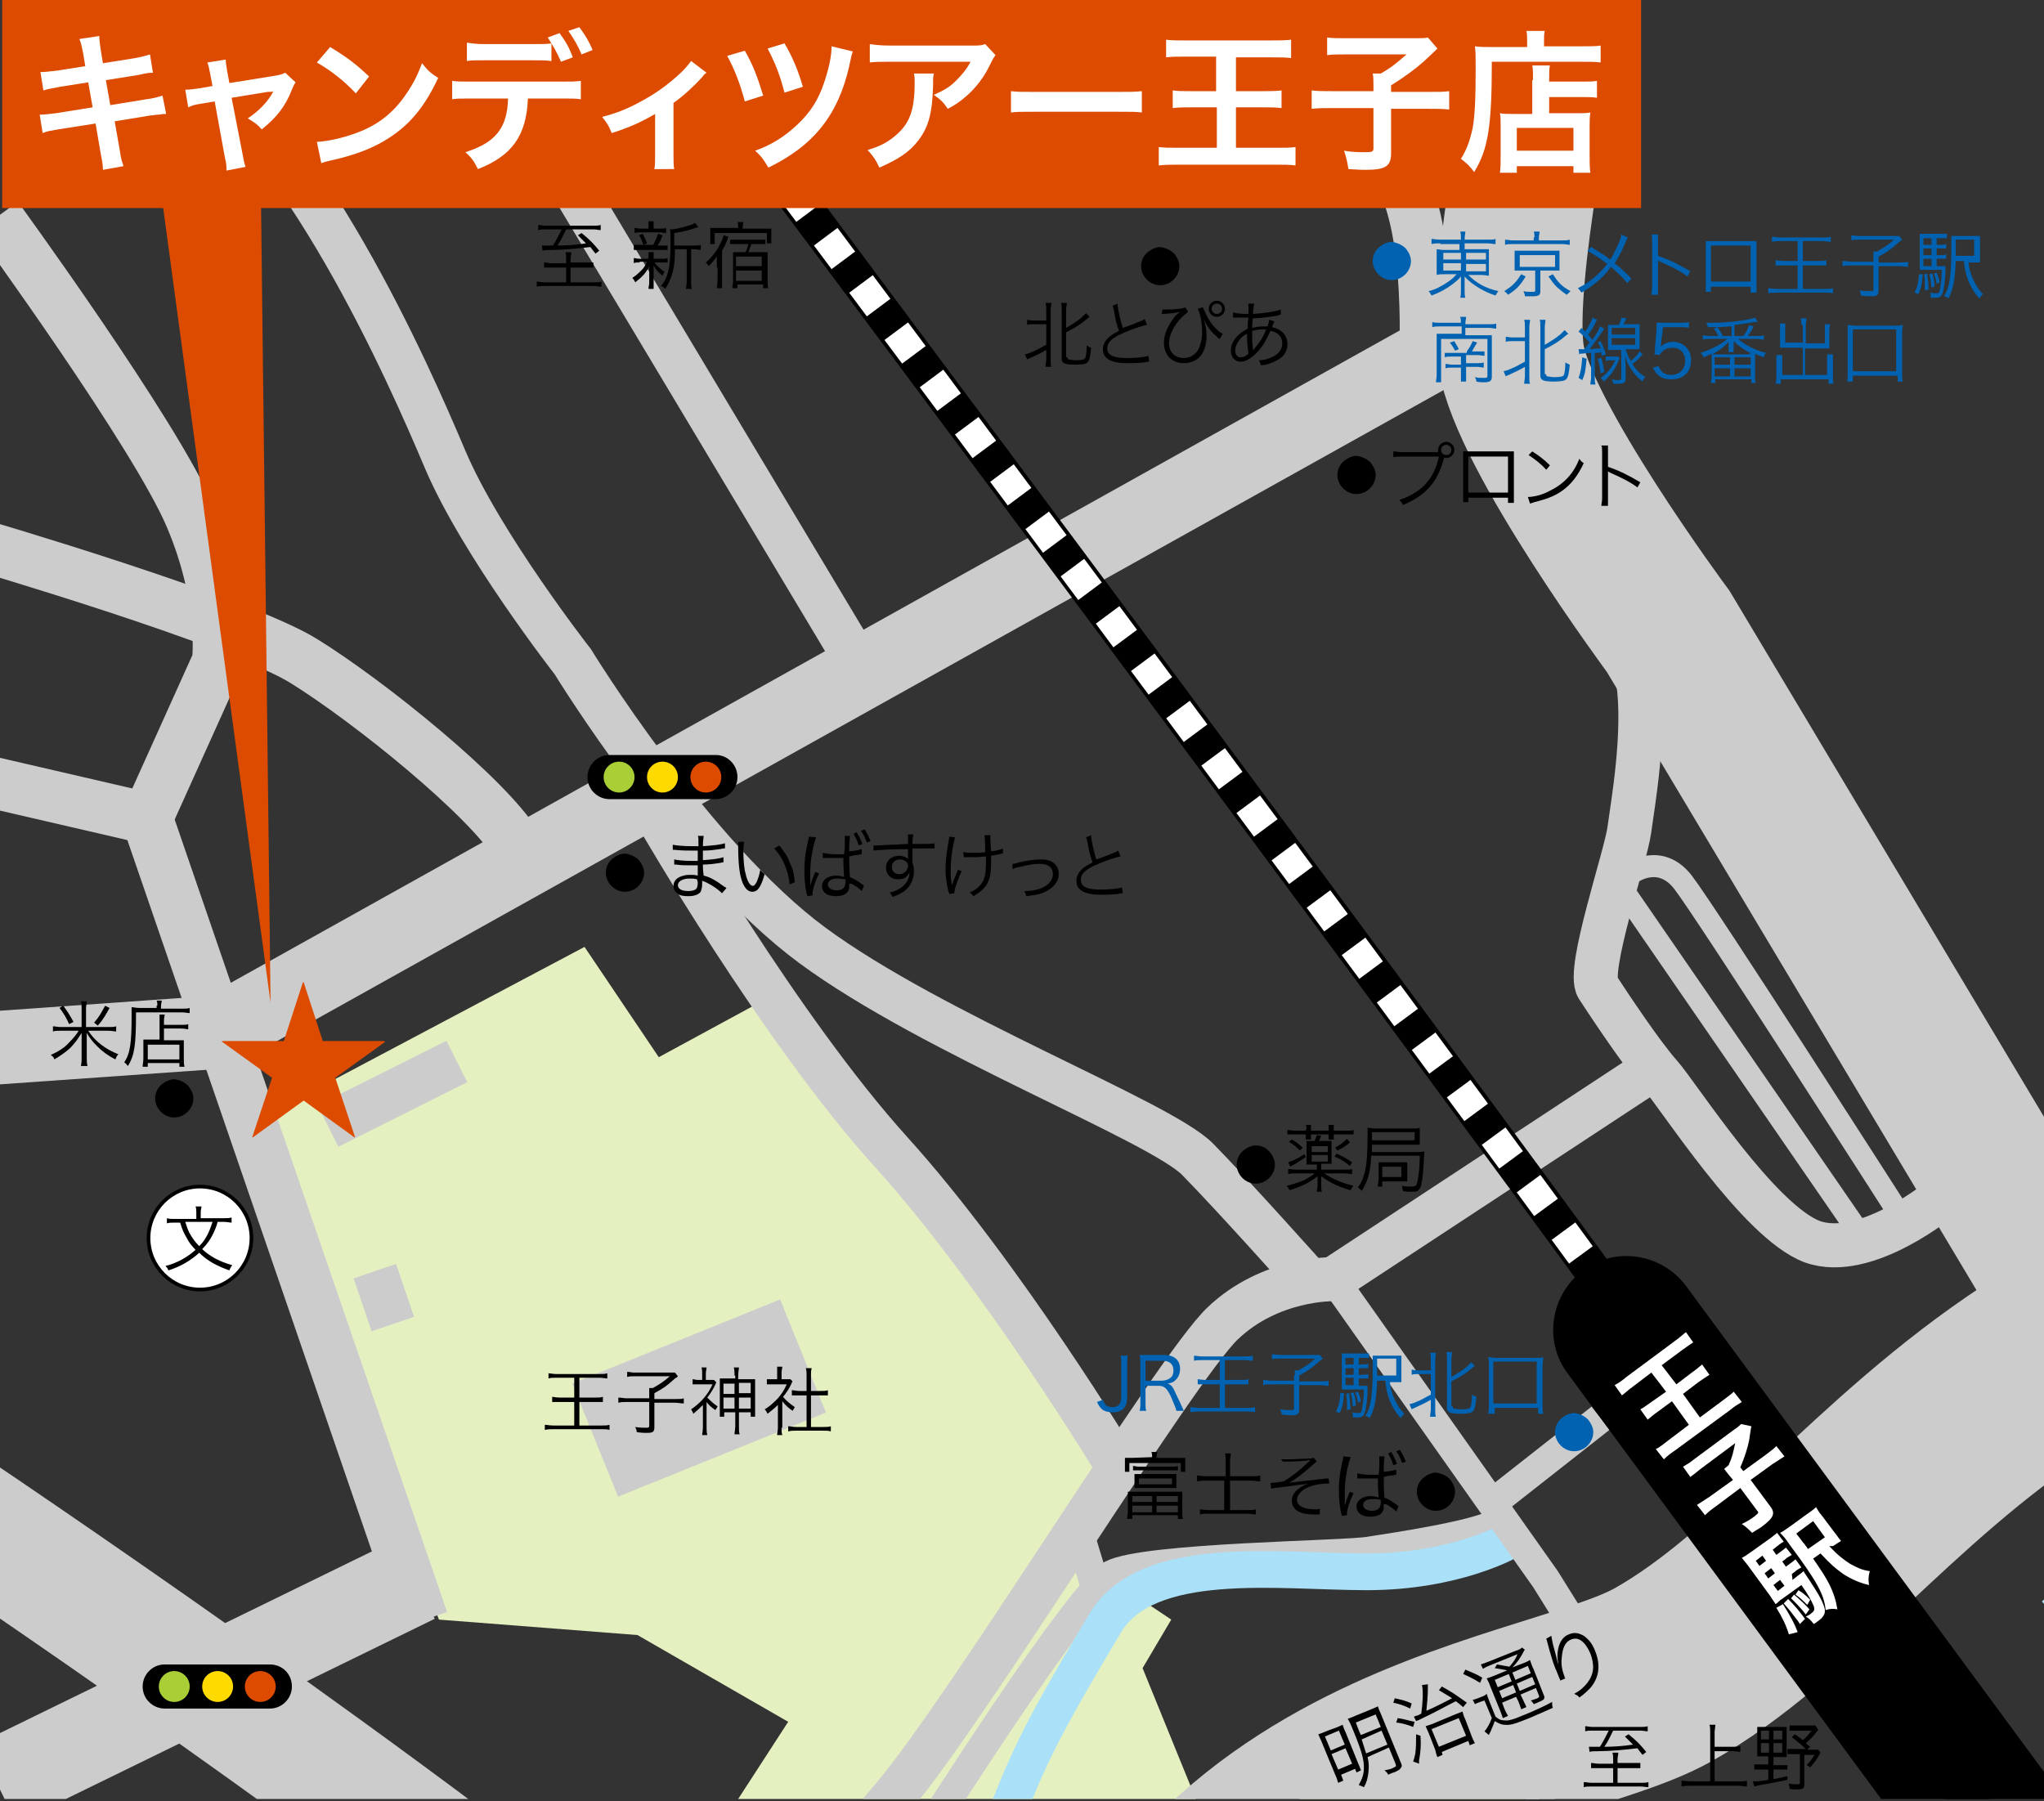 <?xml version="1.0" encoding="utf-8"?>
<!-- Generator: Adobe Illustrator 25.4.2, SVG Export Plug-In . SVG Version: 6.00 Build 0)  -->
<svg version="1.1" id="レイヤー_1" xmlns="http://www.w3.org/2000/svg" xmlns:xlink="http://www.w3.org/1999/xlink" x="0px"
	 y="0px" viewBox="0 0 278 245" style="enable-background:new 0 0 278 245;" xml:space="preserve">
<rect x="0" y="0" width="278" height="245" fill="#333333" stroke="none"/>
<style type="text/css">
	.st0{clip-path:url(#SVGID_00000078029978864013634350000001585994613307379106_);}
	.st1{fill:#E5F0C1;}
	.st2{fill:none;stroke:#AAE1F8;stroke-width:4.995;stroke-miterlimit:10;}
	.st3{fill:none;stroke:#CCCCCC;stroke-width:3.996;stroke-linejoin:round;stroke-miterlimit:10;}
	.st4{fill:none;stroke:#CCCCCC;stroke-width:16.983;stroke-miterlimit:10;}
	.st5{fill:none;stroke:#CCCCCC;stroke-width:19.98;stroke-miterlimit:10;}
	.st6{fill:none;stroke:#CCCCCC;stroke-width:11.988;stroke-miterlimit:10;}
	.st7{fill:none;stroke:#CCCCCC;stroke-width:6.993;stroke-miterlimit:10;}
	.st8{fill:none;stroke:#CCCCCC;stroke-width:9.99;stroke-miterlimit:10;}
	.st9{fill:none;stroke:#CCCCCC;stroke-width:5.994;stroke-miterlimit:10;}
	.st10{fill:none;stroke:#CCCCCC;stroke-width:26.973;stroke-miterlimit:10;}
	.st11{fill:#CCCCCC;}
	.st12{fill:none;stroke:#000000;stroke-width:4.995;stroke-miterlimit:10;}
	.st13{fill:none;stroke:#FFFFFF;stroke-width:3.996;stroke-miterlimit:10;}
	.st14{fill:none;stroke:#FFFFFF;stroke-width:3.996;stroke-miterlimit:10;stroke-dasharray:4.01,4.01;}
	.st15{fill:#FFFFFF;}
	.st16{fill:#FFFFFF;stroke:#000000;stroke-width:0.499;stroke-miterlimit:10;}
	.st17{fill:#0062B1;}
	.st18{fill:#AACE36;}
	.st19{fill:#FFDA00;}
	.st20{fill:#DC4B00;}
	.st21{fill:none;stroke:#CCCCCC;stroke-width:2.997;stroke-miterlimit:10;}
</style>
<g>
	<g>
		<defs>
			<rect id="SVGID_1_" y="28.2" width="278" height="216.5"/>
		</defs>
		<clipPath id="SVGID_00000163035035384245157050000008172247879128559550_">
			<use xlink:href="#SVGID_1_"  style="overflow:visible;"/>
		</clipPath>
		<g style="clip-path:url(#SVGID_00000163035035384245157050000008172247879128559550_);">
			<path class="st1" d="M53.2,304.7l9.7,13.4l204.8-2L227.3,277c0,0-24.5-15.8-16.6-37.8l-47.2,7.6l-8.1-19.9l3.9-6.6l-11.2-7.5
				l2.3-16.2l-45.7-61l-15.1,8.2l-10.1-15l-45.1,23.9l25.3,67.6l27,2.1l20.5,11.8l-17.5,27l9.2,7l-26.3,29.6
				C72.5,297.8,62.7,305,53.2,304.7z"/>
			<line class="st2" x1="279.6" y1="216.2" x2="319.4" y2="262.3"/>
			<path class="st3" d="M117.4,249.2h8.7c0,0,20.7-32.7,25.1-35c4.5-2.4,32-2.6,35.1-3.2c3.2-0.5,14.7-2.2,17.2-3.8"/>
			<path class="st2" d="M205.2,209.6c0,0-7.3,4.2-19.3,4.2c-11.9,0-29.9-2.6-35.6,7s-9.5,16-12.6,24c-3.1,8-28.9,37.5-28.9,37.5
				l-33.9,33.6"/>
			<path class="st4" d="M-11.5,202.1c0,0,56.2,37.4,95.4,68.9s55.1,40.6,55.1,40.6"/>
			<path class="st5" d="M281.6,177.4l-54.7-91.5c0,0-19.8-26.7-21.4-37.5s4.8-40.7,4.8-40.7"/>
			<line class="st6" x1="-0.4" y1="242.6" x2="56.5" y2="214.8"/>
			<polyline class="st7" points="57.5,220.4 20,111.3 -2.9,106 			"/>
			<path class="st7" d="M20,111.3L29.6,90c0,0,1.1-8.4-3.7-19.7S-0.4,29.5-0.4,29.5"/>
			<polyline class="st8" points="-8.7,143.1 29.6,140.4 198.2,46.3 			"/>
			<path class="st9" d="M177.8,173.9c0,0-9.8-11-14.9-16.2c-5.1-5.2-36-17-52.4-29.1S77.9,90,77.9,90s-12.5-16-17.4-27.6
				S41.3,18.1,23.7,6.4"/>
			<path class="st9" d="M223.6,146.2l-42.3,27.8c0,0-8.5-0.2-15,6c-6.5,6.2-34.3,51.9-44.7,64.3c-10.4,12.4-37.9,43.4-37.9,43.4
				S70.7,302,61.5,303c-9.1,1-14,4.2-20.9,4.2s-34.2,0-34.2,0"/>
			<path class="st9" d="M152.1,199.6c0,0-15.8-26.2-30.9-42.9s-31.7-45.5-31.7-45.5"/>
			<line class="st3" x1="149.1" y1="216.2" x2="147.1" y2="209.6"/>
			<line class="st3" x1="217.7" y1="192.9" x2="203.7" y2="203.9"/>
			<polyline class="st3" points="181.3,173.9 210.2,214.8 215,222.5 			"/>
			<path class="st3" d="M209.5,244.5c0,0-0.7,12,4.1,18.4s42.1,41.5,42.1,41.5"/>
			<path class="st10" d="M310.7,155.2c0,0-12.2,16.9-33.5,30.9c-21.3,14-34.5,32.4-51,41.7s-71.8,11-79.2,72.8"/>
			
				<rect x="79.9" y="181.8" transform="matrix(0.927 -0.375 0.375 0.927 -64.407 49.624)" class="st11" width="30.5" height="16.6"/>
			
				<rect x="43.6" y="145.6" transform="matrix(0.894 -0.448 0.448 0.894 -61.008 39.715)" class="st11" width="19.6" height="6.3"/>
			
				<rect x="49.2" y="172.6" transform="matrix(0.947 -0.322 0.322 0.947 -54.078 26.274)" class="st11" width="6.1" height="7.6"/>
			<g>
				<path class="st12" d="M89.5,1.7c0,0,147.1,196.3,162.8,221.1c15.7,24.8,75.4,101.4,75.4,101.4"/>
				<g>
					<path class="st13" d="M89.5,1.7c0,0,0.4,0.6,1.2,1.6"/>
					<path class="st14" d="M93.1,6.5c22.6,30.2,144.9,193.8,159.2,216.3c13.8,21.8,61.5,83.5,72.9,98.2"/>
					<path class="st13" d="M326.5,322.6c0.8,1,1.2,1.6,1.2,1.6"/>
				</g>
			</g>
			<g>
				<path d="M298.4,268.7c3.3,4.4,2.3,10.7-2.1,14l0,0c-4.4,3.3-10.7,2.3-14-2.1l-69.1-93.8c-3.3-4.4-2.3-10.7,2.1-14l0,0
					c4.4-3.3,10.7-2.3,14,2.1L298.4,268.7z"/>
			</g>
			<g>
				<path class="st15" d="M222.1,188.6c-0.7,0.5-1.1,0.9-1.5,1.2l-1-1.4c0.4-0.2,0.9-0.5,1.6-1.1l6.6-4.9c0.7-0.5,1.1-0.9,1.5-1.2
					l1,1.4c-0.5,0.3-0.9,0.6-1.6,1.1l-2.7,2l2,2.6l2.1-1.6c0.6-0.4,1-0.8,1.4-1.1l1,1.4c-0.5,0.3-0.9,0.6-1.5,1l-2.1,1.6l2.3,3.2
					l3.1-2.3c0.8-0.6,1.2-0.9,1.5-1.2l1.1,1.4c-0.5,0.3-1,0.6-1.6,1.1l-7.5,5.5c-0.6,0.4-1.1,0.8-1.5,1.2l-1.1-1.4
					c0.5-0.2,0.8-0.5,1.6-1.1l2.9-2.2l-2.3-3.2l-1.9,1.4c-0.6,0.4-1,0.8-1.4,1.1l-1-1.4c0.4-0.2,0.8-0.5,1.5-1l2-1.4l-2-2.6
					L222.1,188.6z"/>
				<path class="st15" d="M235.2,200.7c-0.3-0.4-0.5-0.6-0.7-0.9l0.6-0.5c0.5-1.1,0.6-1.6,0.9-3l-4.7,3.5c-0.6,0.5-1,0.8-1.4,1.1
					l-1-1.4c0.5-0.3,0.9-0.5,1.5-1l5.4-4c0.6-0.4,0.8-0.6,1-0.8l1.4,0.3c-0.1,0.5-0.1,0.5-0.3,1.9c-0.2,1-0.6,2.3-1.2,3.7l0.4,0.5
					l2.9-2.1c0.8-0.6,1.2-0.9,1.6-1.3l1.1,1.4c-0.5,0.3-0.9,0.6-1.7,1.1l-2.9,2.1l2.6,3.5c0.8,1,0.6,1.6-1,2.8
					c-0.2,0.2-0.5,0.3-1.4,0.9c-0.6-0.6-0.8-0.8-1.4-1.2c0.8-0.4,1.3-0.7,1.8-1.1c0.5-0.4,0.5-0.5,0.3-0.7l-2.3-3.1l-3.2,2.4
					c-0.7,0.5-1.1,0.8-1.6,1.3l-1.1-1.4c0.5-0.3,0.9-0.6,1.7-1.1l3.2-2.3L235.2,200.7z"/>
				<path class="st15" d="M243.8,214.9l0.5-0.4c0.5-0.4,0.7-0.5,1-0.8c0.1,0.2,0.1,0.2,0.3,0.5c0.8,1.2,1.8,2.7,2.2,3.6
					c0.4,0.9,0.5,1.3,0.3,1.8c-0.2,0.4-0.4,0.6-1.1,1.1c-0.1,0.1-0.2,0.1-0.3,0.2l-0.1-0.1c-0.3-0.4-0.6-0.7-1-0.9
					c0.4-0.2,0.6-0.3,0.8-0.5c0.4-0.3,0.4-0.5,0.3-0.9c-0.4-0.9-0.7-1.5-1.7-2.9l-2.5,1.8c-0.5,0.3-0.7,0.6-1,0.8
					c-0.2-0.3-0.4-0.6-0.8-1.2l-2.7-3.7c-0.5-0.7-0.8-1-1.1-1.4c0.4-0.2,0.7-0.4,1.4-0.9l2.1-1.5c0.6-0.4,0.9-0.7,1.3-1l0.9,1.2
					c-0.4,0.2-0.6,0.4-1,0.7l-0.5,0.4l0.5,0.7l0.4-0.3c0.4-0.3,0.7-0.5,0.9-0.7l0.8,1c-0.3,0.2-0.6,0.3-0.9,0.6l-0.4,0.3l0.5,0.7
					l0.4-0.3c0.4-0.3,0.7-0.5,0.9-0.7l0.8,1.1c-0.3,0.2-0.6,0.3-0.9,0.6l-0.4,0.3L243.8,214.9z M239.7,211.6l-0.9,0.7l0.5,0.7
					l0.9-0.7L239.7,211.6z M240.9,213.3L240,214l0.5,0.7l0.9-0.7L240.9,213.3z M241.2,215.6l0.6,0.8l0.9-0.7l-0.6-0.8L241.2,215.6z
					 M242.5,218.2c1.1,1.8,1.5,2.5,2,3.8l-1.2,0.3c-0.4-1.3-0.9-2.3-1.7-3.6L242.5,218.2z M248.8,210.3c1.1,1.2,1.9,1.8,2.8,2.4
					c1.1,0.6,1.8,0.9,2.7,1c-0.2,0.8-0.2,1.1-0.1,1.9c-1.3-0.3-2.4-0.8-3.5-1.5c-1.1-0.8-1.6-1.2-3.1-2.8l-1,0.7
					c1.1,1.6,1.7,2.5,2.2,3.5c0.6,1.2,0.9,2.2,1.1,3.4c-0.6-0.1-1-0.1-1.6,0.1c-0.2-2.1-1.1-3.8-4.9-8.9c-0.6-0.9-0.9-1.2-1.3-1.6
					c0.4-0.2,0.7-0.4,1.4-0.9l2.2-1.6c0.7-0.5,1-0.7,1.3-1c0.2,0.3,0.3,0.6,0.9,1.3l1.5,2c0.5,0.6,0.7,1,1,1.3
					c-0.2,0.1-0.6,0.4-1.1,0.7L248.8,210.3z M243.2,217.5c0.9,0.9,1.4,1.5,2.3,2.7l-0.7,0.7c-0.3-0.5-0.5-0.7-0.8-1.1
					c-0.6-0.8-0.8-1-1.4-1.7L243.2,217.5z M244,216.9c0.7,0.6,1.4,1.2,2.1,2l-0.5,0.7c-0.6-0.8-1.3-1.5-2-2.2L244,216.9z
					 M244.6,216.3c0.5,0.3,0.9,0.6,1.6,1.3l-0.4,0.7c-0.6-0.6-1-1-1.6-1.4L244.6,216.3z M248.2,209.1l-1.6-2.2l-2.3,1.7l0.4,0.5
					c0.3,0.4,0.5,0.7,0.7,0.9c0.2,0.3,0.3,0.4,0.3,0.4c0.1,0.1,0.1,0.2,0.2,0.3L248.2,209.1z"/>
			</g>
			<g>
				<path d="M98.2,121.5c-0.5-0.5-1.2-1-2-1.4c-0.2-0.1-0.4-0.2-0.7-0.3c0,0.2,0,0.2,0,0.4c0,0.5-0.1,0.8-0.2,1.1
					c-0.3,0.4-0.9,0.6-1.7,0.6c-0.7,0-1.2-0.1-1.5-0.4c-0.3-0.2-0.5-0.6-0.5-1c0-0.7,0.5-1.2,1.4-1.4c0.3-0.1,0.6-0.1,1-0.1
					c0.3,0,0.5,0,0.9,0.1c0,0,0,0,0-0.1c0,0,0-0.1,0-0.1c0-0.1,0-0.3,0-0.6c0-0.1,0-0.3,0-0.6c-0.4,0-0.9,0-1.2,0
					c-0.6,0-1.1,0-1.7-0.1c-0.1,0-0.2,0-0.2,0c0,0,0,0-0.1,0l0-0.7c0.4,0.1,1.3,0.2,2.3,0.2c0.3,0,0.6,0,0.9,0l0-1.4
					c-0.3,0-0.4,0-0.7,0c-0.7,0-1.5,0-2.4-0.1c-0.1,0-0.1,0-0.2,0c0,0-0.1,0-0.1,0l0-0.7c0.4,0.1,1.5,0.2,2.6,0.2c0.2,0,0.5,0,0.9,0
					c0-1.2,0-1.2-0.1-1.4h0.8c0,0.2-0.1,0.7-0.1,1.4c1.4-0.1,2.4-0.2,3-0.4l0,0.7c-0.2,0-0.2,0-0.7,0.1c-0.9,0.1-1.2,0.2-2.3,0.2
					c0,0.8,0,0.8,0,1.3c1.4-0.1,2.2-0.2,2.8-0.4l0,0.7c-0.1,0-0.2,0-0.6,0.1c-0.7,0.1-1.5,0.2-2.2,0.2c0,0.6,0,0.6,0.1,1.5
					c0.9,0.2,1.7,0.7,2.8,1.5c0.2,0.1,0.2,0.1,0.3,0.2L98.2,121.5z M94.8,119.6c-0.4-0.1-0.6-0.1-1-0.1c-1,0-1.6,0.4-1.6,0.9
					c0,0.5,0.5,0.8,1.4,0.8c0.5,0,0.9-0.1,1.1-0.3c0.1-0.1,0.2-0.4,0.2-0.9L94.8,119.6z"/>
				<path d="M101.2,114.5c0,0.3-0.1,0.6-0.1,1.2c0,1.1,0.1,2.5,0.3,3.1c0.2,1,0.6,1.7,1,1.7c0.2,0,0.3-0.2,0.5-0.5
					c0.2-0.5,0.4-1,0.5-1.7c0.2,0.3,0.3,0.3,0.6,0.6c-0.5,1.7-0.9,2.4-1.7,2.4c-0.6,0-1.1-0.6-1.4-1.5c-0.3-0.9-0.5-2.2-0.5-4.7
					c0-0.4,0-0.4,0-0.6L101.2,114.5z M106,115c0.6,0.8,1.1,1.4,1.4,2.3c0.4,0.8,0.6,1.5,0.7,2.7l-0.7,0.3c-0.2-1.9-0.9-3.6-2.1-4.9
					L106,115z"/>
				<path d="M111,113.9c-0.4,1-0.8,3.1-0.8,4.7c0,0.4,0,0.9,0,1.4l0,0.5h0c0.2-0.7,0.3-1,0.6-1.7c0-0.1,0.1-0.1,0.1-0.2l0.5,0.2
					c-0.5,1-0.9,2.2-0.9,2.8c0,0.1,0,0.1,0,0.2l-0.7,0.1c0-0.1,0-0.1-0.1-0.4c-0.2-0.9-0.3-2-0.3-3c0-1.3,0.1-2.4,0.5-4.1
					c0.1-0.4,0.1-0.5,0.1-0.6L111,113.9z M114.9,115.3c0-0.2,0-0.5,0-0.6v-0.6c0-0.2,0-0.3,0-0.4h0.7c0,0.3-0.1,0.7-0.1,1.6
					c0,0.1,0,0.3,0,0.5c0.9-0.1,1-0.1,1.7-0.3l0,0.7c0,0,0,0-0.1,0c-0.1,0-0.3,0.1-0.6,0.1c-0.2,0-0.6,0.1-1,0.2
					c0,0.9,0,1.6,0.1,2.8c0.7,0.3,1,0.5,1.7,1c0.1,0.1,0.1,0.1,0.2,0.2l-0.3,0.7c-0.3-0.3-0.8-0.7-1.4-1c0,0,0,0-0.1,0l-0.1,0
					c0,0,0,0-0.1,0c0,0.2,0,0.2,0,0.2c0,0.3,0,0.5-0.1,0.7c-0.2,0.5-0.8,0.8-1.7,0.8c-1.2,0-1.9-0.5-1.9-1.4c0-0.8,0.8-1.4,1.9-1.4
					c0.4,0,0.9,0.1,1.1,0.2c0-0.2-0.1-1.1-0.1-2.6c-0.4,0-0.7,0-1.1,0c-0.4,0-0.8,0-1.1,0c-0.2,0-0.3,0-0.3,0c-0.1,0-0.2,0-0.2,0
					c0,0-0.1,0-0.1,0c0,0,0,0,0,0l0-0.7c0.5,0.1,0.9,0.2,1.8,0.2c0.4,0,0.7,0,1.1,0L114.9,115.3z M113.9,119.5
					c-0.8,0-1.3,0.3-1.3,0.8c0,0.5,0.5,0.8,1.2,0.8c0.4,0,0.8-0.1,1-0.4c0.1-0.1,0.2-0.4,0.2-0.8c0-0.1,0-0.3,0-0.3
					C114.6,119.6,114.3,119.5,113.9,119.5z M116.5,113.2c0.3,0.4,0.5,0.9,0.8,1.6l-0.5,0.2c-0.2-0.7-0.5-1.2-0.7-1.6L116.5,113.2z
					 M117.6,112.8c0.3,0.5,0.6,1.1,0.8,1.6l-0.5,0.2c-0.2-0.6-0.5-1.2-0.8-1.6L117.6,112.8z"/>
				<path d="M123.5,114.1c0-0.3,0-0.4,0-0.6h0.7c0,0.3-0.1,0.5-0.1,1.2v0.1c1.9,0,2.7,0,3-0.1v0.7c-0.4,0-0.7,0-1.9,0
					c-0.1,0-0.3,0-1.1,0v2c0.2,0.4,0.2,0.7,0.2,1.2c0,1-0.5,2-1.3,2.6c-0.4,0.3-0.8,0.5-1.6,0.8c-0.2-0.3-0.2-0.4-0.4-0.6
					c0.8-0.2,1.2-0.4,1.6-0.7c0.7-0.5,1.1-1.2,1.1-2.1c-0.1,0.2-0.1,0.3-0.3,0.5c-0.3,0.4-0.7,0.5-1.3,0.5c-1,0-1.6-0.7-1.6-1.6
					c0-0.9,0.7-1.6,1.8-1.6c0.5,0,0.9,0.2,1.2,0.4c0-0.1,0-0.2,0-0.5c0,0,0-0.1,0-0.3c0-0.1,0-0.1,0-0.5c-2,0-4,0.1-4.7,0.2l0-0.7
					c0.2,0,0.2,0,0.4,0c0.3,0,0.3,0,1.9-0.1c1,0,1.7-0.1,2.4-0.1L123.5,114.1z M123.1,117.1c-0.2-0.1-0.4-0.2-0.7-0.2
					c-0.6,0-1.1,0.4-1.1,1c0,0.6,0.4,1,1,1c0.7,0,1.2-0.5,1.2-1.2C123.5,117.5,123.4,117.3,123.1,117.1z"/>
				<path d="M129.9,113.9c-0.3,0.9-0.6,3-0.6,4.4c0,0.5,0,1.3,0.1,1.6c0,0.2,0.1,0.4,0.1,0.5c0.2-0.7,0.3-0.9,0.8-2.1l0.5,0.2
					c-0.3,0.6-0.5,1.2-0.7,1.7c-0.2,0.6-0.3,0.9-0.3,1.3l-0.7,0.1c0-0.1,0-0.2-0.1-0.3c-0.2-0.9-0.4-1.9-0.4-3c0-1.2,0.1-2,0.4-3.8
					c0.1-0.4,0.1-0.5,0.1-0.7L129.9,113.9z M131,115.9c0.4,0.1,1,0.1,1.7,0.1c0.4,0,0.8,0,1.3-0.1c0-1.7-0.1-2-0.1-2.3l0.8,0
					c0,0.2,0,0.2,0,0.3c0,0.1,0,0.1,0,0.3c0,0.2,0,0.2,0.1,1.6c0.8-0.1,1.2-0.2,1.6-0.4l0,0.7c-0.2,0-0.2,0-0.5,0.1
					c-0.4,0.1-0.7,0.1-1.1,0.2c0,0.3,0,0.4,0,0.7c0,1.9-0.2,2.7-0.8,3.5c-0.4,0.5-0.8,0.8-1.6,1.3c-0.2-0.3-0.3-0.3-0.5-0.5
					c0.7-0.3,1.2-0.7,1.5-1.1c0.5-0.6,0.7-1.4,0.7-3c0-0.3,0-0.5,0-0.8c-0.4,0-1,0.1-1.5,0.1c-0.3,0-0.8,0-1.2,0c-0.1,0-0.1,0-0.2,0
					c0,0-0.1,0-0.1,0L131,115.9z"/>
				<path d="M137.7,117.5c0.2,0,0.3,0,0.9-0.2c1.3-0.3,2.2-0.4,3-0.4c1,0,1.7,0.3,2.1,0.9c0.2,0.3,0.3,0.7,0.3,1.1
					c0,1.1-0.9,2.1-2.3,2.6c-0.6,0.2-0.8,0.2-2.1,0.4c-0.1-0.3-0.1-0.4-0.3-0.7c0.1,0,0.1,0,0.1,0c0.6,0,1.4-0.1,2-0.3
					c1.1-0.4,1.8-1.1,1.8-2c0-0.9-0.6-1.4-1.8-1.4c-0.7,0-1.4,0.1-2.6,0.4c-0.6,0.1-0.8,0.2-1.1,0.3L137.7,117.5z"/>
				<path d="M148.4,113.6c0,0.7,0.4,2.3,0.7,3.3c0.6-0.2,0.9-0.3,2.4-0.9c0.3-0.1,0.4-0.2,0.6-0.3l0.3,0.8c-0.7,0.1-2.1,0.6-3,1
					c-1.7,0.7-2.4,1.3-2.4,2.2c0,0.9,0.8,1.3,2.7,1.3c1.1,0,2.3-0.1,2.9-0.3l0.1,0.8c-0.2,0-0.2,0-0.7,0.1c-1,0.1-1.5,0.1-2.2,0.1
					c-1,0-1.7-0.1-2.2-0.3c-0.8-0.3-1.2-0.8-1.2-1.6c0-0.6,0.3-1.2,0.9-1.7c0.4-0.3,0.7-0.5,1.3-0.8c-0.3-0.8-0.5-1.5-0.7-2.8
					c-0.1-0.4-0.1-0.5-0.2-0.6L148.4,113.6z"/>
			</g>
			<g>
				<path d="M179.8,159.1h3c0.6,0,0.8,0,1.1-0.1v0.7c-0.3,0-0.7-0.1-1.1-0.1h-2.7c1.2,0.8,2.4,1.3,4,1.7c-0.2,0.2-0.3,0.3-0.4,0.6
					c-1.7-0.5-2.6-0.9-4-1.9c0,0.1,0,0.4,0,0.8v0.5c0,0.4,0,0.6,0.1,0.8h-0.7c0-0.3,0.1-0.5,0.1-0.8v-0.5c0-0.1,0-0.4,0-0.8
					c-1.3,1-2.3,1.4-3.8,1.9c-0.1-0.2-0.2-0.4-0.4-0.6c1.1-0.3,1.8-0.5,2.6-0.9c0.5-0.3,0.8-0.4,1.2-0.8h-2.5c-0.4,0-0.8,0-1.1,0.1
					v-0.7c0.3,0,0.5,0.1,1.1,0.1h2.8v-0.7h-0.5c-0.4,0-0.6,0-0.9,0c0-0.2,0-0.5,0-0.9v-1.5c0-0.3,0-0.5,0-0.8c0.3,0,0.4,0,0.9,0h0.2
					c0.1-0.3,0.2-0.5,0.3-0.8l0.6,0.1c-0.1,0.2-0.2,0.4-0.3,0.7h0.8c0.5,0,0.7,0,0.9,0c0,0.2,0,0.5,0,0.8v1.5c0,0.4,0,0.6,0,0.8
					c-0.3,0-0.5,0-0.9,0h-0.5V159.1z M177.6,157.4c-0.6,0.4-1,0.6-1.4,0.9c-0.6,0.3-0.6,0.3-0.7,0.4l-0.3-0.6
					c0.6-0.2,1.5-0.6,2.2-1.1L177.6,157.4z M177.7,153.6c0-0.2,0-0.4-0.1-0.6h0.7c0,0.2,0,0.4,0,0.6v0.2h2.4v-0.2c0-0.3,0-0.4,0-0.6
					h0.7c0,0.2,0,0.4,0,0.6v0.2h1.6c0.5,0,0.8,0,1.1-0.1v0.6c-0.3,0-0.6,0-1.1,0h-1.6v0.1c0,0.2,0,0.4,0,0.6h-0.7c0-0.2,0-0.3,0-0.6
					v-0.1h-2.4v0.1c0,0.3,0,0.4,0,0.6h-0.7c0-0.2,0-0.4,0-0.6v-0.1h-1.4c-0.5,0-0.8,0-1.1,0v-0.6c0.3,0,0.6,0.1,1.1,0.1h1.4V153.6z
					 M175.7,155c0.6,0.3,1,0.7,1.5,1.1l-0.4,0.4c-0.4-0.4-0.8-0.8-1.5-1.2L175.7,155z M180.6,156.7v-0.8h-2.2v0.8H180.6z M178.4,158
					h2.2v-0.9h-2.2V158z M181.8,156.9c0.8,0.4,1.4,0.7,2.1,1.2l-0.3,0.5c-0.7-0.6-1.2-0.9-2.1-1.3L181.8,156.9z M183.6,155.4
					c-0.7,0.6-1.1,0.8-1.7,1.1l-0.3-0.4c0.7-0.4,1.1-0.7,1.6-1.2L183.6,155.4z"/>
				<path d="M186.5,157.2c-0.1,2.3-0.5,3.5-1.3,4.8c-0.1-0.2-0.3-0.3-0.5-0.5c0.5-0.7,0.7-1.2,0.9-2c0.3-1.1,0.4-2.8,0.4-5.1
					c0-0.5,0-0.8,0-1c0.4,0,0.6,0.1,1.2,0.1h4.9c0.4,0,0.7,0,1-0.1c0,0.2,0,0.3,0,0.7v0.9c0,0.4,0,0.5,0,0.7c-0.3,0-0.6,0-1,0h-5.5
					c0,0.5,0,0.5,0,1h6.1c0.4,0,0.7,0,1-0.1c0,0.1,0,0.2,0,0.4c-0.1,2.1-0.2,3.3-0.4,4.2c-0.1,0.4-0.3,0.6-0.5,0.8
					c-0.2,0.1-0.4,0.1-0.8,0.1c-0.4,0-0.8,0-1.2-0.1c0-0.2-0.1-0.4-0.1-0.7c0.5,0.1,1,0.1,1.4,0.1c0.3,0,0.5-0.1,0.6-0.4
					c0.2-0.6,0.4-2.1,0.4-3.8H186.5z M192.4,155.2V154h-5.8v1.1H192.4z M187.4,161.3c0-0.3,0.1-0.6,0.1-0.9v-1.5c0-0.3,0-0.6,0-0.8
					c0.2,0,0.5,0,0.9,0h2.1c0.4,0,0.6,0,0.9,0c0,0.2,0,0.4,0,0.8v1c0,0.4,0,0.6,0,0.8c-0.2,0-0.4,0-0.9,0H188v0.7H187.4z M188,160.1
					h2.6v-1.4H188V160.1z"/>
			</g>
			<circle class="st16" cx="27.2" cy="168.4" r="7"/>
			<g>
				<path d="M29.6,166.2c-0.2,0.8-0.4,1.1-0.6,1.6c-0.4,0.8-0.8,1.4-1.5,2.1c0.5,0.5,1.1,0.9,1.8,1.3c0.8,0.4,1.3,0.6,2.3,0.9
					c-0.2,0.2-0.3,0.4-0.4,0.7c-1.7-0.6-3-1.3-4.1-2.4c-1.2,1.1-2.6,1.9-4.2,2.4c-0.1-0.3-0.2-0.4-0.4-0.6c1.6-0.4,3-1.2,4.1-2.2
					c-0.5-0.5-0.9-1-1.2-1.6c-0.4-0.7-0.6-1.1-0.9-2.1h-0.7c-0.5,0-0.8,0-1.1,0.1v-0.7c0.3,0.1,0.6,0.1,1.1,0.1h2.9v-0.8
					c0-0.3,0-0.6-0.1-0.9h0.8c0,0.2-0.1,0.5-0.1,0.8v0.8h3.1c0.5,0,0.8,0,1.1-0.1v0.7c-0.3,0-0.6-0.1-1.1-0.1H29.6z M25.2,166.2
					c0.3,0.9,0.4,1.3,0.8,1.9c0.3,0.5,0.6,0.9,1.1,1.4c0.9-0.9,1.4-2,1.8-3.3H25.2z"/>
			</g>
			<g>
				<path d="M14.7,139.7c0.5,0,0.8,0,1.1-0.1v0.7c-0.3,0-0.6-0.1-1.1-0.1H12c0.9,1.4,2.3,2.5,4.1,3.2c-0.2,0.2-0.3,0.4-0.4,0.7
					c-1-0.5-1.8-1.1-2.5-1.8c-0.6-0.6-1-1.1-1.4-1.8c0,0.3,0,0.3,0,1v2.3c0,0.5,0,0.8,0.1,1.2H11c0.1-0.4,0.1-0.8,0.1-1.2v-2.3
					c0-0.4,0-0.8,0-1c-0.5,0.8-0.9,1.4-1.6,2.1c-0.6,0.5-1.1,0.9-2.1,1.5c-0.1-0.3-0.2-0.4-0.5-0.6c1.1-0.5,1.9-1,2.6-1.8
					c0.5-0.5,0.9-1,1.2-1.5H8.3c-0.4,0-0.8,0-1.1,0.1v-0.7c0.3,0,0.6,0.1,1.1,0.1h2.8v-2.5c0-0.4,0-0.7-0.1-1h0.8
					c0,0.3-0.1,0.6-0.1,1v2.5H14.7z M9.4,139.3c-0.4-0.9-0.7-1.4-1.3-2.2l0.5-0.3c0.6,0.8,0.9,1.3,1.4,2.2L9.4,139.3z M12.8,139.1
					c0.7-0.8,1-1.4,1.5-2.3l0.6,0.3c-0.5,0.9-0.8,1.5-1.6,2.4L12.8,139.1z"/>
				<path d="M21.4,136.8c0-0.3,0-0.5-0.1-0.7H22c0,0.2-0.1,0.4-0.1,0.7v0.4h2.8c0.5,0,0.9,0,1.1-0.1v0.7c-0.3,0-0.6-0.1-1.1-0.1
					h-6.2c0,4.5-0.2,5.8-1.1,7.3c-0.2-0.2-0.2-0.3-0.5-0.5c0.8-1.2,1-2.6,1-6.3c0-0.6,0-0.9,0-1.2c0.3,0,0.6,0.1,1,0.1h2.4V136.8z
					 M21.7,138.9c0-0.5,0-0.7,0-0.9h0.7c0,0.2-0.1,0.4-0.1,0.9v0.5h2.3c0.5,0,0.8,0,1-0.1v0.7c-0.2,0-0.5-0.1-1-0.1h-2.3v1.6h1.9
					c0.4,0,0.6,0,0.8,0c0,0.3,0,0.5,0,0.9v1.5c0,0.6,0,0.9,0.1,1.2h-0.7v-0.5h-4.3v0.5h-0.7c0-0.3,0.1-0.6,0.1-1.2v-1.6
					c0-0.4,0-0.6,0-0.9c0.2,0,0.5,0,0.8,0h1.4V138.9z M20.1,144.1h4.3v-2h-4.3V144.1z"/>
			</g>
			<g>
				<path d="M156.7,198.2c0-0.2,0-0.5-0.1-0.7h0.8c0,0.2-0.1,0.4-0.1,0.7v0.1h2.9c0.4,0,0.7,0,1,0c0,0.2,0,0.4,0,0.7v0.5
					c0,0.3,0,0.5,0,0.7h-0.6v-1.2h-7v1.2H153c0-0.2,0-0.4,0-0.7v-0.5c0-0.3,0-0.5,0-0.7c0.3,0,0.6,0,1,0L156.7,198.2L156.7,198.2z
					 M153.4,203.9c0-0.5,0-0.7,0-1c0.2,0,0.4,0,0.9,0h5.6c0.5,0,0.7,0,0.9,0c0,0.3,0,0.5,0,1v1.7c0,0.4,0,0.8,0.1,1h-0.7v-0.5H154
					v0.5h-0.7c0-0.3,0.1-0.6,0.1-1V203.9z M154,204.3h2.7v-0.8H154V204.3z M154,205.7h2.7v-0.9H154V205.7z M154.1,199.4
					c0.2,0,0.5,0.1,0.8,0.1h4.5c0.4,0,0.6,0,0.8-0.1v0.6c-0.3,0-0.5,0-0.8,0h-4.5c-0.4,0-0.6,0-0.8,0V199.4z M160,201.7
					c0,0.3,0,0.4,0,0.7c-0.3,0-0.5,0-0.8,0h-4.1c-0.3,0-0.6,0-0.8,0c0-0.2,0-0.4,0-0.7v-0.5c0-0.3,0-0.4,0-0.7c0.2,0,0.5,0,0.8,0
					h4.1c0.3,0,0.6,0,0.8,0c0,0.2,0,0.4,0,0.7V201.7z M154.9,201.1v0.8h4.5v-0.8H154.9z M157.3,204.3h2.9v-0.8h-2.9V204.3z
					 M157.3,205.7h2.9v-0.9h-2.9V205.7z"/>
				<path d="M166.7,198.7c0-0.4,0-0.7-0.1-1h0.8c0,0.4-0.1,0.6-0.1,1v2.1h3c0.4,0,0.8,0,1.1-0.1v0.8c-0.4,0-0.7-0.1-1.1-0.1h-3v4
					h2.4c0.5,0,0.8,0,1.1-0.1v0.7c-0.3,0-0.6-0.1-1.1-0.1h-5.4c-0.5,0-0.8,0-1.1,0.1v-0.7c0.2,0,0.6,0.1,1.1,0.1h2.2v-4H164
					c-0.4,0-0.8,0-1.2,0.1v-0.8c0.4,0,0.7,0.1,1.2,0.1h2.7V198.7z"/>
				<path d="M174.2,198.5c0.3,0,0.5,0,0.9,0c0.9,0,2.3-0.1,3-0.1c0.2,0,0.4-0.1,0.6-0.1l0.4,0.5c-0.2,0.1-0.2,0.2-0.5,0.4
					c-1,0.9-2.3,2-3.3,2.5c0.5-0.1,0.9-0.1,2.4-0.3c0.4,0,1-0.1,1.8-0.2c0.4,0,0.7-0.1,0.9-0.1c0.1,0,0.2,0,0.3,0l0.1,0.7
					c-0.1,0-0.2,0-0.2,0c-1,0-2,0.2-2.7,0.5c-0.5,0.2-1,0.6-1.2,0.9c-0.2,0.3-0.3,0.5-0.3,0.8c0,0.8,0.9,1.3,2.4,1.3
					c0.3,0,0.5,0,0.7-0.1l0,0.8c-0.2,0-0.2,0-0.7,0c-1.2,0-2-0.2-2.5-0.6c-0.4-0.3-0.6-0.8-0.6-1.3c0-0.9,0.7-1.7,2.2-2.3
					c-0.1,0-0.1,0-0.5,0.1c-0.2,0-1.1,0.1-1.6,0.2c-1.6,0.2-2.6,0.3-2.9,0.4l-0.1-0.8c0,0,0,0,0.1,0c0.3,0,1.1-0.1,1.7-0.2
					c1-0.6,2.3-1.6,3.3-2.6c0.2-0.1,0.2-0.2,0.3-0.3c-0.6,0.1-1.7,0.2-3.1,0.2c-0.4,0-0.4,0-0.6,0L174.2,198.5z"/>
				<path d="M183.7,198.2c-0.4,1-0.8,3.1-0.8,4.7c0,0.4,0,0.9,0,1.4l0,0.5h0c0.2-0.7,0.3-1,0.6-1.7c0-0.1,0.1-0.1,0.1-0.2l0.5,0.2
					c-0.5,1-0.9,2.2-0.9,2.8c0,0.1,0,0.1,0,0.2l-0.7,0.1c0-0.1,0-0.1-0.1-0.4c-0.2-0.9-0.3-2-0.3-3c0-1.3,0.1-2.4,0.5-4.1
					c0.1-0.4,0.1-0.5,0.1-0.6L183.7,198.2z M187.6,199.7c0-0.2,0-0.5,0-0.6v-0.6c0-0.2,0-0.3,0-0.4h0.7c0,0.3-0.1,0.7-0.1,1.6
					c0,0.1,0,0.3,0,0.5c0.9-0.1,1-0.1,1.7-0.3l0,0.7c0,0,0,0-0.1,0c-0.1,0-0.3,0.1-0.6,0.1c-0.2,0-0.6,0.1-1,0.2
					c0,0.9,0,1.6,0.1,2.8c0.7,0.3,1,0.5,1.7,1c0.1,0.1,0.1,0.1,0.2,0.2l-0.3,0.7c-0.3-0.3-0.8-0.7-1.4-1c0,0,0,0-0.1,0l-0.1,0
					c0,0,0,0-0.1,0c0,0.2,0,0.2,0,0.2c0,0.3,0,0.5-0.1,0.7c-0.2,0.5-0.8,0.8-1.7,0.8c-1.2,0-1.9-0.5-1.9-1.4c0-0.8,0.8-1.4,1.9-1.4
					c0.4,0,0.9,0.1,1.1,0.2c0-0.2-0.1-1.1-0.1-2.6c-0.4,0-0.7,0-1.1,0c-0.4,0-0.8,0-1.1,0c-0.2,0-0.3,0-0.3,0c-0.1,0-0.2,0-0.2,0
					c0,0-0.1,0-0.1,0c0,0,0,0,0,0l0-0.7c0.5,0.1,0.9,0.2,1.8,0.2c0.4,0,0.7,0,1.1,0L187.6,199.7z M186.7,203.9
					c-0.8,0-1.3,0.3-1.3,0.8c0,0.5,0.5,0.8,1.2,0.8c0.4,0,0.8-0.1,1-0.4c0.1-0.1,0.2-0.4,0.2-0.8c0-0.1,0-0.3,0-0.3
					C187.3,203.9,187.1,203.9,186.7,203.9z M189.2,197.5c0.3,0.4,0.5,0.9,0.8,1.6l-0.5,0.2c-0.2-0.7-0.5-1.2-0.7-1.6L189.2,197.5z
					 M190.4,197.2c0.3,0.5,0.6,1.1,0.8,1.6l-0.5,0.2c-0.2-0.6-0.5-1.2-0.8-1.6L190.4,197.2z"/>
			</g>
			<g>
				<path d="M140.6,44.1c-0.4,0-0.6,0-0.9,0.1v-0.7c0.2,0,0.4,0.1,0.9,0.1h1.7v-1.4c0-0.4,0-0.7-0.1-1h0.8c0,0.3-0.1,0.6-0.1,1v6.7
					c0,0.5,0,0.8,0.1,1h-0.8c0-0.3,0.1-0.6,0.1-1.1v-1.2c-0.7,0.4-1.3,0.7-2.2,1.1c-0.2,0.1-0.3,0.1-0.4,0.2l-0.3-0.7
					c0.3-0.1,0.5-0.1,0.9-0.3c0.8-0.3,1.2-0.6,2-1v-2.8H140.6z M145.2,48.6c0,0.2,0,0.3,0.2,0.3c0.1,0,0.5,0.1,0.9,0.1
					c0.9,0,1.2-0.1,1.3-0.3c0.1-0.2,0.2-0.9,0.2-1.7c0.2,0.1,0.3,0.2,0.6,0.3c-0.1,1.1-0.2,1.7-0.5,2c-0.2,0.2-0.7,0.3-1.7,0.3
					c-1.4,0-1.8-0.2-1.8-0.8v-6.6c0-0.5,0-0.8-0.1-1h0.8c0,0.3-0.1,0.6-0.1,1v2.4c0.7-0.4,1.5-0.9,2.1-1.4c0.2-0.2,0.4-0.4,0.6-0.6
					l0.5,0.5c-0.1,0.1-0.2,0.1-0.4,0.3c-0.8,0.7-1.6,1.2-2.8,1.8V48.6z"/>
				<path d="M152,41.3c0,0.7,0.4,2.3,0.7,3.3c0.6-0.2,0.9-0.3,2.4-0.9c0.3-0.1,0.4-0.2,0.6-0.3l0.3,0.8c-0.7,0.1-2.1,0.6-3,1
					c-1.7,0.7-2.4,1.3-2.4,2.2c0,0.9,0.8,1.3,2.7,1.3c1.1,0,2.3-0.1,2.9-0.3l0.1,0.8c-0.2,0-0.2,0-0.7,0.1c-1,0.1-1.5,0.1-2.2,0.1
					c-1,0-1.7-0.1-2.2-0.3c-0.8-0.3-1.2-0.8-1.2-1.6c0-0.6,0.3-1.2,0.9-1.7c0.4-0.3,0.7-0.5,1.3-0.8c-0.3-0.8-0.5-1.5-0.7-2.8
					c-0.1-0.4-0.1-0.5-0.2-0.6L152,41.3z"/>
				<path d="M158.1,42.1c0.2,0,0.3,0,0.5,0c1.1,0,2.3-0.1,2.6-0.3l0.4,0.6c-0.5,0.4-0.7,0.6-1.2,1.1c-0.9,1.1-1.4,2.2-1.4,3.2
					c0,1.2,0.8,2,2,2c0.9,0,1.7-0.5,2.1-1.4c0.2-0.6,0.4-1.2,0.4-2.1c0-1.1-0.2-2.5-0.6-3.2l0.7-0.2c0.2,0.5,0.6,1.3,0.9,1.8
					c0.4,0.7,1.3,1.6,1.8,1.8l-0.4,0.7l-0.2-0.1l0,0l-0.2-0.2c-0.8-0.7-1.2-1.2-1.8-2.4c0.3,0.9,0.4,1.5,0.4,2.3
					c0,0.7-0.1,1.4-0.4,2c-0.4,1.1-1.5,1.7-2.7,1.7c-1.6,0-2.7-1.1-2.7-2.8c0-1.1,0.5-2.2,1.3-3.3c0.3-0.4,0.3-0.4,0.9-0.9
					c-0.7,0.2-0.9,0.2-2.2,0.3c-0.1,0-0.2,0-0.2,0c0,0-0.1,0-0.1,0L158.1,42.1z M166.6,42c0,0.6-0.5,1.1-1.1,1.1
					c-0.6,0-1.1-0.5-1.1-1.1c0-0.6,0.5-1.1,1.1-1.1C166.1,40.9,166.6,41.4,166.6,42z M164.8,42c0,0.4,0.3,0.7,0.7,0.7
					c0.4,0,0.7-0.3,0.7-0.7c0-0.4-0.3-0.7-0.7-0.7C165.1,41.3,164.8,41.6,164.8,42z"/>
				<path d="M167.7,42.5c0.4,0.1,0.9,0.2,1.9,0.2c0,0,0.1,0,0.2,0c0-0.2,0-0.2,0-0.7c0-0.1,0-0.5,0-0.6c0,0,0-0.1,0-0.1l0.8,0
					c-0.1,0.3-0.1,0.6-0.2,1.4c1.6-0.1,3-0.3,3.8-0.6l0,0.7c-0.1,0-0.2,0-0.3,0.1c-1.1,0.2-2.6,0.4-3.5,0.4
					c-0.1,0.8-0.1,0.8-0.1,1.3c0.5-0.1,0.9-0.2,1.5-0.2c0.2,0,0.3,0,0.6,0c0.1-0.3,0.2-0.6,0.2-0.9l0.7,0.2c0,0.1-0.1,0.3-0.3,0.8
					c1.4,0.3,2.1,1.2,2.1,2.3c0,1-0.5,1.8-1.6,2.3c-0.6,0.3-1.1,0.5-2,0.6c-0.1-0.3-0.1-0.4-0.3-0.7c0.6,0,1-0.1,1.5-0.3
					c1.1-0.4,1.7-1.1,1.7-2c0-0.9-0.6-1.5-1.6-1.7c-0.6,1.3-1.1,2.2-1.9,3c-0.8,0.8-1.5,1.2-2.2,1.2c-0.7,0-1.3-0.6-1.3-1.5
					c0-1.2,0.9-2.3,2.3-3c0-0.7,0-0.8,0.1-1.5h-0.4c-0.1,0-0.5,0-1.3,0c-0.1,0-0.2,0-0.2,0c0,0-0.1,0-0.2,0L167.7,42.5z M168.6,46.2
					c-0.4,0.5-0.6,1-0.6,1.5c0,0.5,0.3,0.9,0.7,0.9c0.4,0,0.7-0.1,1.1-0.5c-0.1-0.8-0.2-1.5-0.2-2.7
					C169.2,45.6,168.9,45.8,168.6,46.2z M170.5,47.6c0.1-0.2,0.1-0.2,0.2-0.3c0.6-0.7,1.1-1.4,1.5-2.5c-0.3,0-0.4,0-0.5,0
					c-0.5,0-0.9,0.1-1.4,0.2c0,1.3,0,1.5,0.1,2.3c0,0.1,0,0.1,0,0.1C170.4,47.5,170.4,47.6,170.5,47.6L170.5,47.6z"/>
			</g>
			<g>
				<path d="M195.6,61.5c0-0.1,0-0.2,0-0.3c0-0.6,0.5-1.1,1.1-1.1c0.6,0,1.1,0.5,1.1,1.1c0,0.6-0.5,1.1-1.1,1.1
					c-0.1,0-0.2,0-0.3-0.1c0,0,0,0,0,0.1c-0.5,1.8-1.1,3-2,4c-1,1.1-2.2,1.8-3.6,2.4c-0.1-0.3-0.2-0.4-0.5-0.7
					c1.3-0.4,2.8-1.2,3.7-2.3c0.8-0.9,1.4-2.1,1.7-3.6h-5.1c-0.6,0-0.8,0-1.1,0.1v-0.8c0.4,0,0.6,0.1,1.1,0.1h4.9H195.6z M196,61.2
					c0,0.4,0.3,0.7,0.7,0.7c0.4,0,0.7-0.3,0.7-0.7c0-0.4-0.3-0.7-0.7-0.7C196.3,60.5,196,60.8,196,61.2z"/>
				<path d="M199.7,67.6v0.7H199c0-0.2,0-0.4,0-0.7v-5.4c0-0.4,0-0.5,0-0.8c0.2,0,0.4,0,0.8,0h5.3c0.4,0,0.5,0,0.8,0
					c0,0.2,0,0.4,0,0.8v5.4c0,0.3,0,0.6,0,0.8h-0.8v-0.7H199.7z M205.1,62.1h-5.4V67h5.4V62.1z"/>
				<path d="M207.8,67.6c0.8,0,2-0.3,2.9-0.8c1.9-0.9,3.3-2.3,4.1-4.4c0.2,0.3,0.3,0.4,0.6,0.6c-0.8,1.7-1.7,2.9-3,3.8
					c-1,0.7-2.1,1.1-3.7,1.5c-0.3,0.1-0.3,0.1-0.6,0.2L207.8,67.6z M208.4,61.4c1.1,0.7,1.7,1.2,2.4,1.9l-0.5,0.6
					c-0.7-0.8-1.5-1.4-2.4-2L208.4,61.4z"/>
				<path d="M217.8,68.8c0-0.3,0.1-0.5,0.1-1v-6.2c0-0.5,0-0.8-0.1-1h0.9c0,0.3,0,0.5,0,1v1.9c1.5,0.5,2.7,1.1,4.4,2.1l-0.4,0.7
					c-0.9-0.7-2.3-1.4-3.7-2c-0.1-0.1-0.2-0.1-0.3-0.2l0,0c0,0.2,0,0.3,0,0.6v3c0,0.6,0,0.8,0,1.1H217.8z"/>
			</g>
			<g>
				<path d="M199.5,267.1c-0.3,0-0.6,0-0.8,0v-0.6c0.2,0,0.5,0,0.9,0h3c0.4,0,0.6,0,0.9,0v0.6c-0.2,0-0.3,0-0.6,0v3.1
					c0,0.4,0,0.7,0.1,0.9h-0.7c0-0.2,0-0.4,0.1-0.7c-1.4,0.2-2.2,0.3-3,0.4c-0.3,0-0.5,0-0.6,0.1l-0.1-0.6c0.1,0,0.1,0,0.1,0
					c0.1,0,0.2,0,0.8,0L199.5,267.1L199.5,267.1z M200.3,272c-0.4,0-0.7,0-1,0v-0.6c0.3,0,0.5,0,1,0h5.6c0.5,0,0.7,0,1,0v0.6
					c-0.3,0-0.6,0-1,0h-2.6v0.8h2.1c0.4,0,0.7,0,0.9,0v0.6c-0.3,0-0.5,0-0.9,0h-2.1v0.9h3c0.4,0,0.7,0,1.1-0.1v0.6
					c-0.3,0-0.7-0.1-1.1-0.1h-6.4c-0.4,0-0.8,0-1.1,0.1v-0.6c0.3,0,0.6,0.1,1.1,0.1h2.9v-0.9h-1.9c-0.4,0-0.7,0-0.9,0v-0.6
					c0.3,0,0.5,0,0.9,0h1.9V272H200.3z M200.2,267.8h2.2v-0.7h-2.2V267.8z M200.2,269h2.2v-0.7h-2.2V269z M200.2,270.3
					c0.8-0.1,1.5-0.2,2.2-0.3v-0.6h-2.2V270.3z M203.8,267.7c0-0.4,0-0.6,0-0.9c0.3,0,0.5,0,0.8,0h1.7c0.4,0,0.6,0,0.8,0
					c0,0.3,0,0.5,0,0.9v2.1c0,0.4,0,0.6,0,0.9c-0.3,0-0.5,0-0.8,0h-1.7c-0.3,0-0.6,0-0.8,0c0-0.3,0-0.5,0-0.9V267.7z M204.4,270.1
					h2.1v-2.7h-2.1V270.1z"/>
				<path d="M209.5,271.6c0-0.4,0-0.7,0-1.2c-0.3,0.4-0.5,0.6-0.9,1c-0.1-0.3-0.2-0.3-0.4-0.6c0.7-0.5,1.2-1.1,1.7-1.8
					c0.2-0.3,0.4-0.7,0.4-0.9l0.6,0.3c-0.1,0.1-0.1,0.2-0.3,0.4c-0.1,0.2-0.3,0.5-0.5,0.8v4.1c0,0.6,0,0.9,0,1.2h-0.7
					c0-0.3,0.1-0.6,0.1-1.1V271.6z M211,266.5c-0.1,0.1-0.1,0.1-0.3,0.3c-0.6,0.7-1.2,1.2-1.9,1.8c-0.1-0.2-0.2-0.3-0.4-0.5
					c0.5-0.3,0.8-0.5,1.1-0.9c0.5-0.4,0.7-0.8,0.9-1.1L211,266.5z M210.5,274.3c0.5-0.7,0.7-1.2,0.9-2.2l0.6,0.2
					c-0.3,1.1-0.5,1.7-0.9,2.4L210.5,274.3z M216,268.7c0.4,0,0.7,0,0.9,0c0,0.2,0,0.4,0,0.7v1.2c0,0.3,0,0.5,0,0.7
					c-0.2,0-0.5,0-0.9,0h-4c-0.3,0-0.6,0-0.8,0c0-0.2,0-0.3,0-0.6v-1.2c0-0.3,0-0.5,0-0.7c0.3,0,0.5,0,0.8,0h1.7v-1h-1.8
					c-0.4,0-0.6,0-0.9,0v-0.6c0.3,0,0.5,0,1,0h1.7v-0.3c0-0.3,0-0.5,0-0.6h0.7c0,0.2,0,0.4,0,0.7v0.3h2c0.5,0,0.7,0,1,0v0.6
					c-0.3,0-0.5,0-1,0h-2.1v1H216z M211.8,270.6h1.1v-1.5h-1.1V270.6z M213.1,274.1c0,0.2,0.2,0.3,1,0.3c1.2,0,1.2,0,1.3-1.3
					c0.3,0.1,0.3,0.2,0.6,0.2c-0.1,1-0.2,1.3-0.4,1.4c-0.2,0.1-0.7,0.2-1.6,0.2c-1.2,0-1.5-0.1-1.5-0.7v-1.5c0-0.3,0-0.6-0.1-0.8
					h0.7c0,0.2-0.1,0.5-0.1,0.8V274.1z M214.6,273.1c-0.4-0.6-0.7-1-1.2-1.4l0.4-0.3c0.5,0.4,0.8,0.7,1.3,1.3L214.6,273.1z
					 M213.5,270.6h1.1v-1.5h-1.1V270.6z M215.2,270.6h1.1v-1.5h-1.1V270.6z M217,274.5c-0.4-1-0.6-1.5-1.2-2.3l0.5-0.3
					c0.5,0.8,0.8,1.3,1.2,2.2L217,274.5z"/>
				<path d="M218.7,267.3c0-0.3,0-0.5,0-0.7c0.1,0,0.4,0,0.7,0h1.3c0.3,0,0.5,0,0.6,0l0.3,0.4c0,0.1-0.1,0.2-0.1,0.3
					c-0.4,0.9-0.6,1.5-1,2.3c0.5,0.6,0.7,0.9,0.8,1.3c0.1,0.4,0.2,0.8,0.2,1.2c0,0.6-0.2,0.9-0.5,1c-0.2,0-0.5,0.1-0.8,0.1
					c-0.1,0-0.2,0-0.3,0c0-0.3-0.1-0.4-0.1-0.6c0.2,0,0.4,0.1,0.6,0.1c0.5,0,0.5-0.1,0.5-0.5c0-0.5-0.1-0.9-0.4-1.3
					c-0.1-0.3-0.4-0.5-0.7-1c0.5-0.9,0.8-1.5,1.1-2.4h-1.5v7.1c0,0.4,0,0.6,0,0.9h-0.7c0-0.3,0.1-0.6,0.1-0.9V267.3z M222.5,271
					c-0.4,0-0.6,0-0.9,0.1v-0.6c0.3,0,0.5,0.1,0.9,0.1h3.7c0.4,0,0.7,0,0.9-0.1v0.6c-0.3,0-0.6-0.1-0.9-0.1h-1v3.1
					c0,0.2,0.1,0.2,0.7,0.2c0.7,0,0.7,0,0.8-1.5c0.2,0.1,0.3,0.2,0.6,0.2c-0.1,1.7-0.3,1.9-1.4,1.9c-0.5,0-0.7,0-0.9-0.1
					c-0.3-0.1-0.4-0.2-0.4-0.5V271h-1c-0.1,1.4-0.3,2-0.7,2.7c-0.4,0.6-1,1-2.1,1.4c-0.1-0.2-0.3-0.4-0.4-0.5
					c1.2-0.4,1.8-0.8,2.2-1.4c0.3-0.5,0.4-1,0.5-2.1H222.5z M223.8,266.9c0-0.3,0-0.5-0.1-0.7h0.7c0,0.2-0.1,0.4-0.1,0.7v0.4h1.7
					c0.4,0,0.7,0,0.9,0c0,0.2,0,0.3,0,0.6v0.6c0,0.3,0,0.4,0,0.7h-0.6v-1.3h-4.3v1.3h-0.6c0-0.3,0-0.4,0-0.7v-0.6c0-0.3,0-0.4,0-0.6
					c0.3,0,0.6,0,1,0h1.3V266.9z M222.4,268.9c0.2,0,0.4,0,0.7,0h2.3c0.3,0,0.5,0,0.7,0v0.6c-0.3,0-0.5,0-0.7,0h-2.3
					c-0.3,0-0.5,0-0.7,0V268.9z"/>
			</g>
			<g>
				<path d="M179.7,236.8c-0.2-0.4-0.3-0.7-0.4-0.9c0.3-0.1,0.6-0.2,1.3-0.5l1.1-0.4c0.5-0.2,0.7-0.3,0.9-0.4c0.1,0.2,0.1,0.4,0.4,1
					l1.7,4.2c0.2,0.5,0.3,0.7,0.4,1l-0.6,0.3l-0.2-0.5l-1.9,0.8l0.3,0.8l-0.7,0.3c-0.1-0.3-0.2-0.7-0.4-1.1L179.7,236.8z M181,238.1
					l1.9-0.8l-0.8-1.9l-1.9,0.8L181,238.1z M182,240.7l1.9-0.8l-0.9-2.1l-1.9,0.8L182,240.7z M186,239c0.2,0.8,0.2,1.5,0.1,2.2
					c-0.1,0.7-0.2,1.2-0.6,1.9c-0.2-0.1-0.4-0.2-0.7-0.3c0.5-0.9,0.7-1.5,0.7-2.4c0-1.1-0.3-2.2-1.4-4.9c-0.4-1-0.6-1.4-0.8-1.7
					c0.3-0.1,0.5-0.2,1-0.4l2.2-0.9c0.5-0.2,0.7-0.3,0.9-0.4c0.1,0.3,0.2,0.6,0.4,1l2.7,6.6c0.2,0.4,0.2,0.6,0,0.8
					c-0.1,0.2-0.3,0.3-0.7,0.5c-0.2,0.1-0.4,0.1-1,0.4c-0.1-0.3-0.3-0.4-0.5-0.6c0.6-0.1,1-0.2,1.3-0.4c0.3-0.1,0.3-0.2,0.2-0.5
					l-0.9-2.2L186,239z M187.1,233.2l-2.7,1.1l0.5,1.3c0.1,0.2,0.1,0.2,0.2,0.4l2.7-1.1L187.1,233.2z M185.2,236.6
					c0.3,0.9,0.4,1.3,0.6,1.9l2.9-1.2l-0.8-1.9L185.2,236.6z"/>
				<path d="M189.7,231c0.9,0.2,1.4,0.3,2.3,0.7l-0.2,0.7c-0.8-0.4-1.4-0.6-2.3-0.8L189.7,231z M190.1,233.7
					c0.8,0.1,1.3,0.3,2.3,0.5l-0.2,0.7c-0.8-0.3-1.4-0.5-2.3-0.6L190.1,233.7z M193.2,236.1c0.1,1.4,0,2.2-0.2,3.4
					c0,0.2,0,0.3,0,0.4l-0.8-0.3c0.1-0.3,0.2-0.6,0.3-1.1c0.1-0.9,0.1-1.5,0.1-2.6L193.2,236.1z M192.3,233.5
					c0.2-0.1,0.3-0.1,0.6-0.2c0.1,0,0.1-0.1,0.4-0.2c0.2-1.4,0.3-3,0.1-3.9l0.8-0.1c0,0.2,0,0.3,0,0.5c0,1.2-0.1,1.9-0.2,3.1
					c1.2-0.5,2.5-1.2,3.5-1.7c-0.6-0.4-1-0.6-1.8-1.1l0.4-0.5c1.3,0.7,2,1.2,3.4,2.2l-0.5,0.6c-0.5-0.4-0.7-0.6-1-0.8
					c-1.2,0.6-2.8,1.5-4.3,2.2c-0.8,0.4-0.8,0.4-1.1,0.5L192.3,233.5z M196.2,238.7l-0.7,0.3c-0.1-0.2-0.2-0.5-0.3-1l-0.9-2.3
					c-0.2-0.4-0.3-0.7-0.4-0.9c0.3-0.1,0.6-0.2,0.9-0.3l3.1-1.3c0.5-0.2,0.8-0.3,1-0.4c0.1,0.2,0.1,0.5,0.4,1.1l0.8,2.1
					c0.2,0.6,0.4,0.9,0.5,1.1l-0.7,0.3l-0.2-0.6l-3.6,1.5L196.2,238.7z M195.7,237.6l3.7-1.5l-1-2.4l-3.7,1.5L195.7,237.6z"/>
				<path d="M199.3,227.1c0.9,0.4,1.5,0.6,2.3,1.1l-0.3,0.7c-0.8-0.5-1.4-0.8-2.3-1.2L199.3,227.1z M200.3,231.2
					c0.2,0,0.4-0.1,0.7-0.2l0.5-0.2c0.3-0.1,0.5-0.2,0.7-0.4c0.1,0.3,0.2,0.6,0.4,1.1l0.8,2c0.4,0.3,0.6,0.5,1.2,0.5
					c0.5,0.1,1.2-0.1,2.6-0.7c1.5-0.6,2.8-1.2,3.9-1.8c0,0.3,0,0.6,0.1,0.8c-1.1,0.5-2.3,1-3.2,1.4c-2,0.8-2.6,1-3.4,0.9
					c-0.4,0-0.8-0.2-1.3-0.5c-0.2,0.5-0.2,0.6-0.4,1c-0.1,0.2-0.1,0.3-0.2,0.5c-0.1,0.1-0.1,0.2-0.2,0.4l-0.6-0.5
					c0.3-0.3,0.7-1,1-1.8l-1-2.4l-0.6,0.2c-0.3,0.1-0.5,0.2-0.7,0.3L200.3,231.2z M205,227.2c-0.5-0.1-1.1-0.2-1.7-0.3l0.3-0.5
					c0.6,0.1,1,0.2,1.7,0.3c0.6-0.7,0.8-1,1.1-1.7l-3.7,1.5c-0.5,0.2-0.7,0.3-1,0.5l-0.3-0.6c0.3-0.1,0.6-0.2,1.1-0.4l3.5-1.4
					c0.6-0.2,0.8-0.3,1-0.5l0.4,0.3c-0.1,0.1-0.1,0.1-0.2,0.3c-0.4,0.8-0.9,1.5-1.5,2.1l1.3-0.5c0.6-0.2,0.9-0.4,1.1-0.5
					c0.1,0.3,0.2,0.7,0.5,1.3l1.3,3.3c0.3,0.6,0.2,0.8-0.6,1.1c-0.2,0.1-0.4,0.2-0.7,0.3c-0.1-0.2-0.2-0.3-0.4-0.5
					c0.4-0.1,0.6-0.2,0.9-0.3c0.2-0.1,0.3-0.2,0.2-0.4l-0.4-1l-2.1,0.9l0.3,0.6c0.2,0.5,0.4,0.8,0.5,1.1l-0.7,0.3
					c-0.1-0.3-0.2-0.6-0.4-1.1l-0.3-0.6l-1.9,0.8l0.3,0.8c0.2,0.5,0.4,0.8,0.5,1l-0.7,0.3c-0.1-0.3-0.2-0.6-0.4-1.1l-1.3-3.2
					c-0.2-0.6-0.4-0.9-0.5-1.1c0.3-0.1,0.6-0.2,1.1-0.4L205,227.2z M203.3,228.5l0.4,1l1.9-0.8l-0.4-1L203.3,228.5z M204.3,231
					l1.9-0.8l-0.4-1l-1.9,0.8L204.3,231z M206.1,228.5l2.1-0.9l-0.4-1l-2.1,0.9L206.1,228.5z M208.4,228.1l-2.1,0.9l0.4,1l2.1-0.9
					L208.4,228.1z"/>
				<path d="M211,222.5c0,0.2,0.1,0.5,0.2,1.1c0.3,1.1,0.6,2.2,0.7,2.8l0,0c0-0.1,0-0.1,0-0.3c-0.1-0.6-0.1-1.2,0-1.7
					c0.2-1.1,0.7-1.8,1.5-2.1c0.7-0.3,1.3-0.2,2,0.2c0.7,0.5,1.2,1.1,1.6,2.2c0.7,1.8,0.5,3.5-0.7,4.9c-0.4,0.4-0.9,0.9-1.5,1.3
					c-0.2-0.3-0.3-0.3-0.7-0.5c0.9-0.5,1.3-0.9,1.8-1.5c0.9-1.2,1-2.4,0.4-4c-0.7-1.6-1.6-2.3-2.6-1.9c-0.8,0.3-1.2,1.1-1.3,2.6
					c-0.1,0.9,0.1,1.7,0.4,2.5c0,0,0,0.1,0.1,0.2l-0.7,0.3c0,0,0-0.1,0-0.1l-0.1-0.2l-0.4-1c0-0.1-0.1-0.2-0.1-0.2
					c-0.4-1-0.7-2-1.2-3.9c0-0.2-0.1-0.2-0.1-0.3L211,222.5z"/>
			</g>
			<g>
				<path d="M75.7,187.4c-0.5,0-0.8,0-1.1,0.1v-0.7c0.3,0,0.6,0.1,1.1,0.1h5.7c0.5,0,0.8,0,1.2-0.1v0.7c-0.3,0-0.6-0.1-1.2-0.1h-2.6
					v2.7h2.1c0.5,0,0.8,0,1.1-0.1v0.7c-0.3,0-0.6,0-1.1,0h-2.1v3.2h3c0.5,0,0.8,0,1.1-0.1v0.7c-0.3-0.1-0.6-0.1-1.1-0.1h-6.5
					c-0.5,0-0.8,0-1.2,0.1v-0.7c0.3,0,0.6,0.1,1.2,0.1h2.8v-3.2h-1.9c-0.5,0-0.8,0-1.1,0V190c0.2,0,0.5,0.1,1.1,0.1h1.9v-2.7H75.7z"
					/>
				<path d="M88.3,189.5c0-0.3,0-0.4,0-0.7h0.5c0.9-0.5,1.5-0.9,2.3-1.6h-4.8c-0.4,0-0.7,0-1,0.1v-0.7c0.3,0,0.6,0.1,1,0.1h4.7
					c0.4,0,0.6,0,0.8,0l0.4,0.5c-0.2,0.2-0.2,0.2-0.4,0.3c-1.1,1-1.5,1.3-2.8,2v0.8h2.8c0.6,0,0.9,0,1.2-0.1v0.7
					c-0.4,0-0.7-0.1-1.2-0.1H89v3.3c0,0.7-0.2,0.8-1.1,0.8c-0.3,0-0.6,0-1.3-0.1c0-0.3-0.1-0.4-0.2-0.7c0.6,0.1,1,0.1,1.4,0.1
					c0.4,0,0.5,0,0.5-0.3v-3.2h-3c-0.5,0-0.8,0-1.2,0.1v-0.7c0.4,0,0.7,0.1,1.2,0.1h3V189.5z"/>
				<path d="M96.1,194.1c0,0.4,0,0.7,0.1,1.1h-0.7c0-0.2,0.1-0.6,0.1-1.1v-3c-0.5,0.5-0.7,0.7-1.3,1.2c-0.1-0.3-0.2-0.4-0.3-0.6
					c1.3-0.9,2.3-2,2.9-3.4H95c-0.3,0-0.5,0-0.8,0v-0.7c0.2,0,0.4,0.1,0.7,0.1h0.6v-0.9c0-0.2,0-0.6-0.1-0.8h0.7
					c0,0.2-0.1,0.5-0.1,0.8v0.9h0.5c0.3,0,0.5,0,0.6,0l0.3,0.3c0,0.1,0,0.1-0.1,0.3c-0.2,0.5-0.7,1.3-1.1,1.8
					c0.4,0.4,0.8,0.8,1.4,1.2c-0.1,0.2-0.2,0.3-0.3,0.5c-0.6-0.4-0.9-0.7-1.2-1.1V194.1z M99.9,187.1c0-0.4,0-0.8-0.1-1.1h0.7
					c0,0.3-0.1,0.6-0.1,1.1v0.5h1.3c0.5,0,0.7,0,1,0c0,0.2,0,0.4,0,0.9v3.3c0,0.4,0,0.6,0,0.9h-0.6v-0.6h-1.6v1.9
					c0,0.5,0,0.8,0.1,1.1h-0.7c0-0.3,0.1-0.7,0.1-1.1v-1.9h-1.5v0.6h-0.6c0-0.3,0-0.5,0-0.9v-3.4c0-0.4,0-0.6,0-0.9c0.2,0,0.5,0,1,0
					h1.1V187.1z M98.4,188.2v1.4h1.5v-1.4H98.4z M98.4,190.1v1.5h1.5v-1.5H98.4z M102.1,189.5v-1.4h-1.6v1.4H102.1z M102.1,191.6
					v-1.5h-1.6v1.5H102.1z"/>
				<path d="M106.3,194.2c0,0.4,0,0.7,0.1,1h-0.7c0-0.3,0.1-0.6,0.1-1v-3.1c-0.5,0.5-0.8,0.7-1.4,1.2c-0.1-0.2-0.2-0.4-0.4-0.6
					c0.7-0.4,1.2-0.9,1.8-1.5c0.5-0.6,0.8-1,1.2-1.9h-1.9c-0.3,0-0.5,0-0.8,0v-0.7c0.3,0,0.5,0,0.8,0h0.6v-0.9c0-0.3,0-0.5,0-0.8
					h0.7c0,0.2-0.1,0.5-0.1,0.8v0.9h0.6c0.3,0,0.5,0,0.6,0l0.3,0.3c-0.1,0.1-0.1,0.2-0.2,0.4c-0.3,0.6-0.6,1.1-1.1,1.7
					c0.5,0.6,0.9,0.9,1.6,1.4c-0.1,0.2-0.2,0.3-0.3,0.5c-0.6-0.4-1-0.8-1.4-1.3V194.2z M109.7,187c0-0.3,0-0.5-0.1-0.9h0.8
					c-0.1,0.3-0.1,0.6-0.1,0.9v2.2h1.3c0.4,0,0.7,0,1-0.1v0.7c-0.3,0-0.6,0-1,0h-1.3v4.3h1.6c0.5,0,0.8,0,1.1-0.1v0.7
					c-0.3-0.1-0.6-0.1-1.1-0.1h-3.6c-0.4,0-0.7,0-1.1,0.1V194c0.3,0,0.6,0.1,1.1,0.1h1.4v-4.3h-1c-0.3,0-0.7,0-1,0v-0.7
					c0.3,0,0.6,0.1,1,0.1h1V187z"/>
			</g>
			<g>
				<path d="M172.7,156.7c0.4,0.5,0.7,1.1,0.7,1.7c0,1.4-1.2,2.6-2.6,2.6c-1.4,0-2.6-1.2-2.6-2.6c0-0.7,0.3-1.4,0.9-1.9
					c0.5-0.4,1.1-0.7,1.7-0.7C171.5,155.8,172.2,156.1,172.7,156.7z"/>
			</g>
			<g>
				<path d="M197.2,201.2c0.4,0.5,0.7,1.1,0.7,1.7c0,1.4-1.2,2.6-2.6,2.6s-2.6-1.2-2.6-2.6c0-0.7,0.3-1.4,0.9-1.9
					c0.5-0.4,1.1-0.7,1.7-0.7C196,200.4,196.7,200.7,197.2,201.2z"/>
			</g>
			<g>
				<path class="st17" d="M216,193.1c0.4,0.5,0.7,1.1,0.7,1.7c0,1.4-1.2,2.6-2.6,2.6c-1.4,0-2.6-1.2-2.6-2.6c0-0.7,0.3-1.4,0.9-1.9
					c0.5-0.4,1.1-0.7,1.7-0.7C214.9,192.3,215.5,192.6,216,193.1z"/>
			</g>
			<g>
				<path d="M86.9,117c0.4,0.5,0.7,1.1,0.7,1.7c0,1.4-1.2,2.6-2.6,2.6c-1.4,0-2.6-1.2-2.6-2.6c0-0.7,0.3-1.4,0.9-1.9
					c0.5-0.4,1.1-0.7,1.7-0.7C85.7,116.2,86.4,116.5,86.9,117z"/>
			</g>
			<g>
				<path d="M25.6,147.7c0.4,0.5,0.7,1.1,0.7,1.7c0,1.4-1.2,2.6-2.6,2.6c-1.4,0-2.6-1.2-2.6-2.6c0-0.7,0.3-1.4,0.9-1.9
					c0.5-0.4,1.1-0.7,1.7-0.7C24.5,146.9,25.1,147.2,25.6,147.7z"/>
			</g>
			<g>
				<path d="M233.8,270.4c0.4,0.5,0.7,1.1,0.7,1.7c0,1.4-1.2,2.6-2.6,2.6s-2.6-1.2-2.6-2.6c0-0.7,0.3-1.4,0.9-1.9
					c0.5-0.4,1.1-0.7,1.7-0.7C232.7,269.6,233.3,269.9,233.8,270.4z"/>
			</g>
			<g>
				<g>
					<path d="M100.3,105.7c0,1.6-1.3,3-3,3H82.9c-1.6,0-3-1.3-3-3v0c0-1.6,1.3-3,3-3h14.3C98.9,102.6,100.3,104,100.3,105.7
						L100.3,105.7z"/>
				</g>
				<g>
					<circle class="st18" cx="84.2" cy="105.7" r="2.1"/>
					<circle class="st19" cx="90.1" cy="105.7" r="2.1"/>
					<circle class="st20" cx="96" cy="105.7" r="2.1"/>
				</g>
			</g>
			<g>
				<g>
					<path d="M39.7,229.4c0,1.6-1.3,3-3,3H22.4c-1.6,0-3-1.3-3-3v0c0-1.6,1.3-3,3-3h14.3C38.4,226.4,39.7,227.7,39.7,229.4
						L39.7,229.4z"/>
				</g>
				<g>
					<circle class="st18" cx="23.7" cy="229.4" r="2.1"/>
					<circle class="st19" cx="29.6" cy="229.4" r="2.1"/>
					<circle class="st20" cx="35.4" cy="229.4" r="2.1"/>
				</g>
			</g>
			<g>
				<path class="st20" d="M52.4,141.7l-6.8,4.9l2.7,8.1l-0.1,0l-6.9-5l-6.9,5l-0.1,0l2.7-8.1l-6.8-4.9v-0.1h8.4l2.6-8h0.1l2.6,8h8.4
					V141.7z"/>
			</g>
			<path class="st7" d="M-3.5,73.9c0,0,35.9,10.5,44.8,16s25.1,18.6,29,25.1"/>
			<line class="st9" x1="66.5" y1="6.4" x2="117.4" y2="91.4"/>
			<g>
				<path d="M77,35.2c0-0.3,0-0.6-0.1-0.9h0.8c0,0.3-0.1,0.6-0.1,0.9v0.5h2.1c0.4,0,0.8,0,1,0v0.7c-0.3,0-0.6,0-1,0h-2.1v2h3.1
					c0.5,0,0.8,0,1.1-0.1v0.7c-0.3,0-0.6-0.1-1.1-0.1h-6.7c-0.4,0-0.7,0-1,0.1v-0.7c0.3,0,0.6,0.1,1.1,0.1H77v-2h-2
					c-0.4,0-0.7,0-1,0v-0.7c0.3,0,0.6,0.1,1,0.1h2V35.2z M74.2,31.2c-0.4,0-0.7,0-1,0.1v-0.7c0.3,0,0.6,0.1,1,0.1h6.4
					c0.5,0,0.8,0,1.1-0.1v0.7c-0.3,0-0.6-0.1-1-0.1h-3.7c-0.4,0.8-0.7,1.5-1.2,2.2c1.2,0,2.7-0.1,3.9-0.3c-0.4-0.4-0.6-0.6-1.1-1.1
					l0.5-0.3c1.1,0.9,1.6,1.4,2.4,2.4l-0.5,0.4c-0.3-0.4-0.5-0.6-0.7-0.9c-1.6,0.2-3.8,0.4-5.3,0.4c-0.6,0-1,0-1.2,0.1l-0.1-0.7
					c0.2,0,0.3,0,0.7,0c0.3,0,0.4,0,0.8,0c0.5-0.8,0.8-1.4,1.2-2.2H74.2z"/>
				<path d="M87,35.7c-0.4,0-0.6,0-0.8,0.1v-0.7c0.2,0,0.4,0.1,0.8,0.1h1.2v-0.5c0-0.1,0-0.3,0-0.4h0.7c0,0.1,0,0.3,0,0.4v0.5h1.1
					c0.3,0,0.5,0,0.8-0.1v0.6c-0.2,0-0.4,0-0.8,0H89c0.4,0.5,0.7,0.8,1.4,1.3c-0.2,0.2-0.2,0.3-0.3,0.5c-0.6-0.5-0.9-0.8-1.2-1.4
					c0,0.2,0,0.5,0,0.9v1.4c0,0.3,0,0.6,0,0.9h-0.7c0-0.3,0.1-0.5,0.1-0.9V37c0-0.2,0-0.5,0-0.8c-0.4,0.9-1,1.5-1.9,2.2
					c-0.1-0.2-0.2-0.4-0.4-0.6c0.5-0.3,0.9-0.7,1.3-1.1c0.3-0.3,0.4-0.5,0.7-1.1H87z M88.8,33.4c0.3-0.6,0.5-1,0.7-1.6l0.6,0.2
					c-0.2,0.6-0.4,1.1-0.7,1.4H90c0.4,0,0.6,0,0.8,0V34c-0.2,0-0.4,0-0.8,0h-3c-0.4,0-0.6,0-0.8,0v-0.7c0.2,0,0.4,0,0.8,0H88.8z
					 M89.8,31.1c0.4,0,0.6,0,0.8-0.1v0.7c-0.3,0-0.5-0.1-0.8-0.1h-2.6c-0.4,0-0.6,0-0.9,0.1v-0.7c0.2,0,0.4,0.1,0.9,0.1h1v-0.3
					c0-0.3,0-0.5,0-0.7h0.7c0,0.2,0,0.4,0,0.7v0.3H89.8z M87.5,33.3c-0.2-0.6-0.3-0.9-0.6-1.3l0.5-0.2c0.3,0.5,0.4,0.8,0.6,1.3
					L87.5,33.3z M94.4,33.4c0.4,0,0.7,0,0.9-0.1V34c-0.2,0-0.5-0.1-0.9-0.1H94v4.4c0,0.5,0,0.7,0.1,1h-0.8c0-0.3,0.1-0.5,0.1-1v-4.4
					h-1.6c0,0.1,0,0.1,0,0.4c0,1.3-0.2,2.7-0.6,3.6c-0.2,0.5-0.4,0.9-0.7,1.4c-0.2-0.2-0.3-0.3-0.6-0.4c1-1.2,1.3-2.6,1.3-5.9
					c0-1.1,0-1.6-0.1-1.8c0.1,0,0.1,0,0.1,0c0.5,0,1.5-0.2,2.4-0.5c0.4-0.1,0.7-0.2,0.9-0.4l0.5,0.6c-0.1,0-0.1,0-0.4,0.1
					c-0.8,0.3-1.6,0.5-2.9,0.7v1.7H94.4z"/>
				<path d="M97.5,36.4c0-0.6,0-0.9,0-1.5c-0.4,0.5-0.6,0.8-1.1,1.3c-0.1-0.2-0.2-0.3-0.4-0.5c0.7-0.6,1-1,1.5-1.7
					c0.4-0.7,0.8-1.4,0.9-2l0.7,0.2c-0.1,0.1-0.1,0.2-0.2,0.5c-0.2,0.5-0.4,0.9-0.7,1.4V38c0,0.5,0,0.9,0,1.2h-0.7
					c0-0.4,0.1-0.7,0.1-1.2V36.4z M100.4,30.9c0-0.3,0-0.5-0.1-0.7h0.8c0,0.2-0.1,0.4-0.1,0.7v0.2h2.9c0.5,0,0.7,0,1,0
					c0,0.2,0,0.5,0,0.8v0.5c0,0.3,0,0.5,0,0.7h-0.6v-1.4h-7.1v1.5h-0.6c0-0.2,0-0.4,0-0.7v-0.8c0-0.3,0-0.5,0-0.7c0.4,0,0.6,0,1,0
					h2.8V30.9z M100.2,33.2c-0.3,0-0.7,0-0.9,0v-0.6c0.3,0,0.6,0,0.9,0h2.9c0.4,0,0.7,0,1,0v0.6c-0.3,0-0.6,0-0.9,0h-1
					c-0.2,0.5-0.3,0.8-0.4,1.1h1.6c0.5,0,0.7,0,1,0c0,0.2,0,0.5,0,0.9v2.9c0,0.4,0,0.7,0.1,1.1h-0.7v-0.5h-3.5v0.5h-0.7
					c0-0.2,0.1-0.6,0.1-1l0-3c0-0.3,0-0.6,0-0.9c0.3,0,0.5,0,1,0h0.7c0.2-0.4,0.3-0.8,0.4-1.1H100.2z M100.1,36.2h3.5v-1.3h-3.5
					V36.2z M100.1,38.2h3.5v-1.4h-3.5V38.2z"/>
			</g>
			<g>
				<path d="M219.4,239.3c0-0.3,0-0.6-0.1-0.9h0.8c0,0.3-0.1,0.6-0.1,0.9v0.5h2.1c0.4,0,0.8,0,1,0v0.7c-0.3,0-0.6,0-1,0H220v2h3.1
					c0.5,0,0.8,0,1.1-0.1v0.7c-0.3,0-0.6-0.1-1.1-0.1h-6.7c-0.4,0-0.7,0-1,0.1v-0.7c0.3,0,0.6,0.1,1.1,0.1h2.9v-2h-2
					c-0.4,0-0.7,0-1,0v-0.7c0.3,0,0.6,0.1,1,0.1h2V239.3z M216.6,235.4c-0.4,0-0.7,0-1,0.1v-0.7c0.3,0,0.6,0.1,1,0.1h6.4
					c0.5,0,0.8,0,1.1-0.1v0.7c-0.3,0-0.6-0.1-1-0.1h-3.7c-0.4,0.8-0.7,1.5-1.2,2.2c1.2,0,2.7-0.1,3.9-0.3c-0.4-0.4-0.6-0.6-1.1-1.1
					l0.5-0.3c1.1,0.9,1.6,1.4,2.4,2.4l-0.5,0.4c-0.3-0.4-0.5-0.6-0.7-0.9c-1.6,0.2-3.8,0.4-5.3,0.4c-0.6,0-1,0-1.2,0.1l-0.1-0.7
					c0.2,0,0.3,0,0.7,0c0.3,0,0.4,0,0.8,0c0.5-0.8,0.8-1.4,1.2-2.2H216.6z"/>
				<path d="M233.2,242.3h3.3c0.5,0,0.8,0,1.1-0.1v0.8c-0.4,0-0.7-0.1-1.1-0.1h-6.6c-0.4,0-0.8,0-1.2,0.1v-0.8
					c0.3,0,0.7,0.1,1.2,0.1h2.7v-6.7c0-0.4,0-0.7-0.1-1h0.8c0,0.3-0.1,0.7-0.1,1v2h2.5c0.4,0,0.7,0,1-0.1v0.8c-0.3,0-0.6-0.1-1-0.1
					h-2.5V242.3z"/>
				<path d="M239.9,238.9c-0.4,0-0.7,0-0.9,0c0-0.2,0-0.5,0-0.9v-2.2c0-0.4,0-0.7,0-0.9c0.3,0,0.6,0,0.9,0h2.2c0.4,0,0.7,0,0.9,0
					c0,0.2,0,0.5,0,0.9v2.3c0,0.5,0,0.7,0,0.9c-0.2,0-0.5,0-0.9,0h-0.9v1.1h1c0.4,0,0.6,0,0.9,0v0.6c-0.3,0-0.5,0-0.9,0h-1v1.3
					c0.6-0.1,1-0.2,1.9-0.4l0,0.5c-1.5,0.3-2.4,0.5-3.7,0.7c-0.4,0.1-0.5,0.1-0.8,0.2l-0.2-0.7c0.5,0,1,0,2.1-0.2v-1.4h-1
					c-0.4,0-0.6,0-0.9,0V240c0.2,0,0.5,0,0.9,0h1v-1.1H239.9z M239.5,235.4v1.2h1.1v-1.2H239.5z M239.5,237.1v1.3h1.1v-1.3H239.5z
					 M241.2,236.6h1.2v-1.2h-1.2V236.6z M241.2,238.4h1.2v-1.3h-1.2V238.4z M247.3,235.3c-0.1,0.1-0.1,0.1-0.5,0.6
					c-0.3,0.4-0.7,0.8-1.2,1.2c0.2,0.2,0.3,0.3,0.6,0.5l-0.4,0.4h0.8c0.4,0,0.6,0,0.7,0l0.3,0.4c-0.6,1.1-0.8,1.3-1.4,2
					c-0.2-0.2-0.3-0.2-0.5-0.3c0.5-0.5,0.7-0.8,1.1-1.4h-1.4v4c0,0.6-0.2,0.7-1.1,0.7c-0.3,0-0.5,0-0.9-0.1c0-0.3-0.1-0.4-0.1-0.7
					c0.5,0.1,0.9,0.1,1.1,0.1c0.3,0,0.4,0,0.4-0.2v-3.9h-0.8c-0.4,0-0.6,0-0.9,0v-0.7c0.2,0,0.4,0,0.9,0h1.6c-0.6-0.6-1.1-1-1.9-1.6
					l0.4-0.4c0.5,0.3,0.7,0.5,1.1,0.8c0.5-0.4,0.8-0.8,1.2-1.3h-2.1c-0.4,0-0.6,0-0.9,0v-0.7c0.2,0,0.5,0,0.9,0h1.9
					c0.4,0,0.6,0,0.7,0L247.3,235.3z"/>
			</g>
			<path class="st9" d="M264.1,162.9c0,0-10.3,8.6-17.6,6c-7.3-2.7-18.2-19.9-20.7-22.7c-2.5-2.8-7-9.6-8.5-11.9
				c-1.5-2.3,3.8-17.7,4.3-21.4s2.2-13.2,1.2-20.3"/>
			<line class="st21" x1="220.7" y1="121" x2="253" y2="167.9"/>
			<path class="st21" d="M222,118.7c0,0,3.8-2.7,6.9,1.3s29.4,45.1,29.4,45.1"/>
			<path class="st7" d="M193.7,50.7c0,0,1.5-21-4.3-28.3c-5.8-7.3-13.1-14.7-13.1-14.7"/>
			<g>
				<path class="st17" d="M191.2,33.8c0.4,0.5,0.7,1.1,0.7,1.7c0,1.4-1.2,2.6-2.6,2.6c-1.4,0-2.6-1.2-2.6-2.6c0-0.7,0.3-1.4,0.9-1.9
					c0.5-0.4,1.1-0.7,1.7-0.7C190,33,190.7,33.3,191.2,33.8z"/>
			</g>
			<g>
				<path d="M159.7,34.5c0.4,0.5,0.7,1.1,0.7,1.7c0,1.4-1.2,2.6-2.6,2.6s-2.6-1.2-2.6-2.6c0-0.7,0.3-1.4,0.9-1.9
					c0.5-0.4,1.1-0.7,1.7-0.7C158.5,33.7,159.2,34,159.7,34.5z"/>
			</g>
			<g>
				<path d="M186.4,62.9c0.4,0.5,0.7,1.1,0.7,1.7c0,1.4-1.2,2.6-2.6,2.6c-1.4,0-2.6-1.2-2.6-2.6c0-0.7,0.3-1.4,0.9-1.9
					c0.5-0.4,1.1-0.7,1.7-0.7C185.2,62.1,185.9,62.4,186.4,62.9z"/>
			</g>
			<g>
				<path class="st17" d="M195.9,33.1c-0.6,0-0.8,0-1.2,0.1v-0.7c0.3,0,0.6,0.1,1.2,0.1h2.8v-0.1c0-0.4,0-0.7-0.1-1h0.7
					c0,0.3-0.1,0.6-0.1,1v0.1h3c0.6,0,1,0,1.2-0.1v0.7c-0.3,0-0.7-0.1-1.2-0.1h-3v0.8h2.2c0.6,0,0.9,0,1.1,0c0,0.3,0,0.5,0,1v1.5
					c0,0.6,0,0.7,0,1.1c-0.3,0-0.5-0.1-1.1-0.1h-1.7c1.1,1.1,2.3,1.8,4.1,2.2c-0.2,0.2-0.2,0.3-0.4,0.6c-0.9-0.3-1.5-0.6-2.2-1
					c-0.8-0.5-1.4-0.9-2-1.6c0,0.3,0,0.6,0,0.8v1c0,0.5,0,0.8,0.1,1.1h-0.7c0.1-0.3,0.1-0.6,0.1-1.1v-1c0-0.2,0-0.5,0-0.8
					c-0.4,0.5-0.7,0.7-1.2,1.1c-0.8,0.6-1.7,1.1-2.8,1.5c-0.2-0.3-0.2-0.4-0.4-0.6c0.9-0.2,1.6-0.6,2.4-1.1c0.6-0.4,1-0.7,1.4-1.2
					h-1.5c-0.6,0-0.9,0-1.2,0.1l0-0.1c0-0.2,0-0.4,0-0.9v-1.4c0-0.6,0-0.8,0-1.1c0.2,0,0.5,0.1,1.1,0.1h2v-0.8H195.9z M196.3,34.4
					v0.9h2.4v-0.9H196.3z M196.3,35.8v1h2.4v-1H196.3z M199.4,35.3h2.7v-0.9h-2.7V35.3z M199.4,36.9h2.7v-1h-2.7V36.9z"/>
				<path class="st17" d="M207.5,37.6c-0.7,1.2-1.3,1.8-2.4,2.5c-0.2-0.3-0.3-0.3-0.5-0.5c0.6-0.4,0.9-0.6,1.3-1
					c0.4-0.4,0.6-0.7,1-1.3L207.5,37.6z M208.7,32.3c0-0.3,0-0.6-0.1-0.8h0.8c0,0.2-0.1,0.5-0.1,0.8v0.4h3.1c0.5,0,0.8,0,1.1-0.1
					v0.7c-0.3,0-0.5-0.1-1.1-0.1h-6.6c-0.5,0-0.8,0-1.1,0.1v-0.7c0.3,0,0.6,0.1,1.1,0.1h2.8V32.3z M206.9,36.8c-0.4,0-0.6,0-0.9,0
					c0-0.3,0-0.4,0-0.8v-1.1c0-0.4,0-0.5,0-0.8c0.3,0,0.5,0,0.9,0h4.3c0.5,0,0.7,0,0.9,0c0,0.2,0,0.4,0,0.8V36c0,0.3,0,0.5,0,0.8
					c-0.3,0-0.5,0-0.9,0h-1.7v2.8c0,0.6-0.3,0.7-1.1,0.7c-0.2,0-0.6,0-1,0c0-0.3-0.1-0.4-0.2-0.7c0.4,0.1,0.7,0.1,1.1,0.1
					c0.4,0,0.5,0,0.5-0.2v-2.7H206.9z M206.7,36.3h4.8v-1.6h-4.8V36.3z M211.2,37.3c0.4,0.6,0.6,0.9,1,1.3c0.4,0.4,0.7,0.6,1.4,1
					c-0.2,0.2-0.3,0.3-0.5,0.5c-0.6-0.4-0.8-0.6-1.3-1c-0.5-0.5-0.7-0.8-1.2-1.5L211.2,37.3z"/>
				<path class="st17" d="M221.4,32.3c-0.1,0.2-0.2,0.3-0.3,0.6c-0.6,1.5-1,2.1-1.5,2.9c0.9,0.7,1.5,1.3,2.3,2.1l-0.6,0.6
					c-0.5-0.7-1.2-1.3-2.2-2.2c-1,1.4-2.3,2.5-4,3.5c-0.2-0.3-0.3-0.4-0.5-0.6c1.6-0.8,2.9-1.9,4-3.3c-0.9-0.7-1.8-1.3-2.7-1.8
					l0.5-0.5c1,0.6,1.5,0.9,2.6,1.7c0.5-0.7,0.8-1.5,1.2-2.3c0.2-0.6,0.3-0.8,0.3-1.1L221.4,32.3z"/>
				<path class="st17" d="M224.6,40.1c0-0.3,0.1-0.5,0.1-1v-6.2c0-0.5,0-0.8-0.1-1h0.9c0,0.3,0,0.5,0,1v1.9c1.5,0.5,2.7,1.1,4.4,2.1
					l-0.4,0.7c-0.9-0.7-2.3-1.4-3.7-2c-0.1-0.1-0.2-0.1-0.3-0.2l0,0c0,0.2,0,0.3,0,0.6v3c0,0.6,0,0.8,0,1.1H224.6z"/>
				<path class="st17" d="M232.7,39v0.7H232c0-0.2,0-0.4,0-0.7v-5.4c0-0.4,0-0.5,0-0.8c0.2,0,0.4,0,0.8,0h5.3c0.4,0,0.5,0,0.8,0
					c0,0.2,0,0.4,0,0.8v5.4c0,0.3,0,0.6,0,0.8h-0.8V39H232.7z M238.1,33.4h-5.4v4.9h5.4V33.4z"/>
				<path class="st17" d="M242.1,32.8c-0.5,0-0.8,0-1.1,0.1v-0.7c0.3,0,0.6,0.1,1.1,0.1h5.7c0.5,0,0.8,0,1.2-0.1v0.7
					c-0.3,0-0.6-0.1-1.2-0.1h-2.6v2.7h2.1c0.5,0,0.8,0,1.1-0.1v0.7c-0.3,0-0.6,0-1.1,0h-2.1v3.2h3c0.5,0,0.8,0,1.1-0.1v0.7
					c-0.3-0.1-0.6-0.1-1.1-0.1h-6.5c-0.5,0-0.8,0-1.2,0.1v-0.7c0.3,0,0.6,0.1,1.2,0.1h2.8v-3.2h-1.9c-0.5,0-0.8,0-1.1,0v-0.7
					c0.2,0,0.5,0.1,1.1,0.1h1.9v-2.7H242.1z"/>
				<path class="st17" d="M254.8,34.9c0-0.3,0-0.4,0-0.7h0.5c0.9-0.5,1.5-0.9,2.3-1.6h-4.8c-0.4,0-0.7,0-1,0.1v-0.7
					c0.3,0,0.6,0.1,1,0.1h4.7c0.4,0,0.6,0,0.8,0l0.4,0.5c-0.2,0.2-0.2,0.2-0.4,0.3c-1.1,1-1.5,1.3-2.8,2v0.8h2.8
					c0.6,0,0.9,0,1.2-0.1v0.7c-0.4,0-0.7-0.1-1.2-0.1h-2.8v3.3c0,0.7-0.2,0.8-1.1,0.8c-0.3,0-0.6,0-1.3-0.1c0-0.3-0.1-0.4-0.2-0.7
					c0.6,0.1,1,0.1,1.4,0.1c0.4,0,0.5,0,0.5-0.3v-3.2h-3c-0.5,0-0.8,0-1.2,0.1v-0.7c0.4,0,0.7,0.1,1.2,0.1h3V34.9z"/>
				<path class="st17" d="M261.5,37.3c-0.1,1.3-0.2,1.9-0.6,2.7l-0.5-0.2c0.4-0.8,0.5-1.3,0.6-2.5L261.5,37.3z M263.2,36.2h0.5
					c0.5,0,0.7,0,0.9,0c0,0.1,0,0.2,0,0.4c0,1.3-0.2,2.7-0.4,3.3c-0.1,0.4-0.4,0.6-0.9,0.6c-0.2,0-0.4,0-0.7,0c0,0,0,0,0-0.1
					c0-0.2,0-0.4-0.1-0.6c0.4,0.1,0.7,0.1,0.9,0.1c0.3,0,0.4-0.1,0.5-0.9c0.1-0.5,0.2-1.3,0.2-2.3h-2.1c-0.4,0-0.6,0-0.9,0
					c0-0.2,0-0.5,0-1V33c0-0.6,0-0.9,0-1.2c0.3,0,0.5,0,1.1,0h1.6c0.5,0,0.7,0,1,0v0.6c-0.3,0-0.5,0-0.9,0h-0.5v0.9h0.4
					c0.4,0,0.6,0,0.9-0.1v0.6c-0.3,0-0.5,0-0.9,0h-0.4v0.9h0.4c0.4,0,0.6,0,0.9-0.1v0.6c-0.3,0-0.5,0-0.9,0h-0.4V36.2z M262.7,32.4
					h-1.1v0.9h1.1V32.4z M262.7,33.8h-1.1v0.9h1.1V33.8z M261.6,35.2v1h1.1v-1H261.6z M262.1,37.2c0.1,1,0.2,1.3,0.2,2.2l-0.5,0.1
					c0-0.2,0-0.3,0-0.4c0-0.7,0-1.2-0.1-1.8L262.1,37.2z M262.8,37.2c0.2,0.6,0.3,1.1,0.3,1.8l-0.4,0.1c-0.1-0.9-0.1-1.2-0.3-1.8
					L262.8,37.2z M263.4,37.1c0.2,0.5,0.3,0.7,0.4,1.3l-0.4,0.2c-0.1-0.7-0.2-0.9-0.4-1.4L263.4,37.1z M267.7,35.4
					c0.1,1.2,0.3,1.8,0.7,2.7c0.4,0.8,0.7,1.3,1.3,1.9c-0.2,0.2-0.3,0.3-0.5,0.6c-0.7-0.8-1.1-1.5-1.5-2.4c-0.3-0.9-0.5-1.5-0.6-2.7
					h-1.1c-0.1,2.5-0.3,3.7-1,5.1c-0.2-0.2-0.3-0.2-0.6-0.3c0.8-1.3,1-2.8,1-7c0-0.6,0-0.9,0-1.2c0.3,0,0.6,0,1.1,0h1.7
					c0.5,0,0.8,0,1.1,0c0,0.2,0,0.5,0,1.1v1.4c0,0.6,0,0.8,0,1.1c-0.2,0-0.5,0-1,0H267.7z M268.5,34.9v-2.3H266V33
					c0,0.3,0,0.9,0,1.8H268.5z"/>
				<path class="st17" d="M198.7,44.1c0-0.5,0-0.7-0.1-1h0.8c0,0.3-0.1,0.5-0.1,1h3.2c0.5,0,0.8,0,1-0.1v0.7c-0.3,0-0.6-0.1-1-0.1
					h-3.2v1h2.7c0.4,0,0.6,0,0.9,0c0,0.3,0,0.5,0,0.8v4.8c0,0.6-0.2,0.8-1.1,0.8c-0.3,0-0.6,0-1-0.1c0-0.2-0.1-0.4-0.2-0.6
					c0.4,0.1,0.8,0.1,1.2,0.1c0.4,0,0.5,0,0.5-0.3v-5H196v4.9c0,0.6,0,0.8,0,1h-0.7c0-0.3,0.1-0.5,0.1-1.1v-4.6c0-0.3,0-0.6,0-0.9
					c0.3,0,0.5,0,0.9,0h2.5v-1h-3c-0.4,0-0.7,0-1,0.1v-0.7c0.3,0.1,0.6,0.1,1,0.1H198.7z M199.5,47.8c0.3-0.4,0.6-0.9,0.8-1.4
					l0.6,0.2c-0.3,0.5-0.5,0.8-0.7,1.2h0.8c0.4,0,0.6,0,0.9,0v0.6c-0.3,0-0.5-0.1-0.9-0.1h-1.6v1.1h1.5c0.4,0,0.6,0,0.9-0.1V50
					c-0.2,0-0.5-0.1-0.9-0.1h-1.5v0.9c0,0.5,0,0.8,0,1.1h-0.7c0-0.3,0-0.6,0-1.1V50h-1.2c-0.4,0-0.6,0-0.9,0.1v-0.6
					c0.3,0,0.5,0.1,0.9,0.1h1.2v-1.1h-1.3c-0.4,0-0.6,0-0.9,0.1v-0.6c0.2,0,0.5,0,0.9,0H199.5z M197.8,46.4c0.2,0.4,0.5,0.8,0.6,1.1
					l-0.5,0.2c-0.2-0.4-0.4-0.7-0.7-1.1L197.8,46.4z"/>
				<path class="st17" d="M205.7,46.4c-0.4,0-0.6,0-0.9,0.1v-0.7c0.2,0,0.4,0.1,0.9,0.1h1.7v-1.4c0-0.4,0-0.7-0.1-1h0.8
					c0,0.3-0.1,0.6-0.1,1v6.7c0,0.5,0,0.8,0.1,1h-0.8c0-0.3,0.1-0.6,0.1-1.1v-1.2c-0.7,0.4-1.3,0.7-2.2,1.1
					c-0.2,0.1-0.3,0.1-0.4,0.2l-0.3-0.7c0.3-0.1,0.5-0.1,0.9-0.3c0.8-0.3,1.2-0.6,2-1v-2.8H205.7z M210.3,50.9c0,0.2,0,0.3,0.2,0.3
					c0.1,0,0.5,0.1,0.9,0.1c0.9,0,1.2-0.1,1.3-0.3c0.1-0.2,0.2-0.9,0.2-1.7c0.2,0.1,0.3,0.2,0.6,0.3c-0.1,1.1-0.2,1.7-0.5,2
					c-0.2,0.2-0.7,0.3-1.7,0.3c-1.4,0-1.8-0.2-1.8-0.8v-6.6c0-0.5,0-0.8-0.1-1h0.8c0,0.3-0.1,0.6-0.1,1v2.4c0.7-0.4,1.5-0.9,2.1-1.4
					c0.2-0.2,0.4-0.4,0.6-0.6l0.5,0.5c-0.1,0.1-0.2,0.1-0.4,0.3c-0.8,0.7-1.6,1.2-2.8,1.8V50.9z"/>
				<path class="st17" d="M214.7,47.5c0.2,0,0.2,0,0.4,0c0.1,0,0.2,0,0.4,0c0.3-0.4,0.5-0.7,0.7-0.9c-0.6-0.7-0.9-1-1.5-1.5l0.4-0.5
					c0.2,0.2,0.3,0.3,0.5,0.5c0.6-0.9,0.9-1.5,1-1.9l0.6,0.3c-0.1,0.1-0.1,0.2-0.2,0.4c-0.3,0.6-0.6,1.1-1,1.6
					c0.2,0.3,0.3,0.4,0.6,0.7c0.6-0.9,0.9-1.4,1-1.8l0.6,0.3c-0.2,0.3-0.4,0.6-0.7,1c-0.3,0.5-0.8,1.1-1.3,1.8
					c0.9-0.1,0.9-0.1,1.5-0.1c-0.1-0.4-0.2-0.5-0.4-0.8l0.4-0.2c0.3,0.7,0.5,1,0.7,1.8l-0.5,0.2c-0.1-0.2-0.1-0.3-0.1-0.5
					c-0.4,0.1-0.5,0.1-0.9,0.1v3.3c0,0.4,0,0.7,0.1,1h-0.7c0-0.3,0.1-0.6,0.1-1V48c-0.3,0-0.3,0-1.2,0.1c-0.2,0-0.3,0-0.4,0.1
					L214.7,47.5z M215.8,48.8c-0.2,1.8-0.2,2-0.6,2.9l-0.5-0.3c0.3-0.8,0.4-1.5,0.5-2.8L215.8,48.8z M217.8,48.7
					c0.2,0.7,0.3,1.2,0.4,1.9l-0.5,0.2c-0.1-0.8-0.2-1.3-0.4-2L217.8,48.7z M220.3,48.7c-0.1,0.1-0.1,0.1-0.3,0.7
					c-0.2,0.5-0.6,1.1-0.9,1.5c-0.3,0.3-0.6,0.7-1,1c-0.1-0.2-0.2-0.3-0.4-0.5c1-0.7,1.5-1.4,2-2.4h-0.6c-0.3,0-0.5,0-0.7,0.1v-0.6
					c0.2,0,0.4,0,0.7,0h0.5c0.3,0,0.4,0,0.5,0L220.3,48.7z M220.2,44.1c0.2-0.4,0.3-0.6,0.3-0.9l0.7,0.1c-0.1,0.3-0.2,0.4-0.4,0.8
					h1.3c0.5,0,0.7,0,0.9,0c0,0.3,0,0.5,0,0.9v1.6c0,0.4,0,0.7,0,0.9c-0.3,0-0.5,0-0.9,0h-1c0.2,0.6,0.3,1,0.7,1.6
					c0.5-0.4,0.8-0.7,1.2-1.3l0.4,0.4c-0.5,0.6-0.8,0.9-1.4,1.3c0.5,0.8,1,1.3,1.8,1.8c-0.2,0.1-0.3,0.3-0.4,0.6
					c-0.5-0.4-0.8-0.7-1.2-1.2c-0.6-0.8-0.9-1.3-1.2-2.4c0.1,0.9,0.1,1.4,0.1,1.9v1.3c0,0.5-0.2,0.7-1,0.7c-0.2,0-0.6,0-0.7,0
					c0-0.3-0.1-0.4-0.2-0.6c0.4,0.1,0.7,0.1,1,0.1c0.3,0,0.3-0.1,0.3-0.2v-3.9h-0.9c-0.4,0-0.7,0-0.9,0c0-0.3,0-0.5,0-0.9v-1.6
					c0-0.4,0-0.7,0-0.9c0.3,0,0.5,0,0.9,0H220.2z M219.2,45.5h3.2v-0.9h-3.2V45.5z M219.2,46.9h3.2V46h-3.2V46.9z"/>
				<path class="st17" d="M225.9,46.8c0,0.2,0,0.2-0.1,0.4c0.5-0.5,1.1-0.7,1.7-0.7c0.7,0,1.3,0.2,1.8,0.7c0.4,0.4,0.7,1,0.7,1.8
					c0,1.6-1,2.6-2.7,2.6c-0.8,0-1.4-0.2-1.9-0.7c-0.2-0.2-0.4-0.5-0.6-0.9l0.8-0.2c0.1,0.3,0.2,0.4,0.3,0.6
					c0.3,0.4,0.8,0.6,1.4,0.6c1.1,0,1.9-0.8,1.9-1.9c0-1.1-0.7-1.8-1.7-1.8c-0.5,0-0.9,0.1-1.3,0.4c-0.2,0.2-0.3,0.3-0.5,0.6
					l-0.7-0.1c0.1-0.4,0.1-0.6,0.1-1l0.2-2.3c0-0.3,0-0.4,0-0.6c0-0.1,0-0.2,0-0.4c0.3,0,0.5,0,1.1,0h2.1c0.5,0,0.8,0,1.2-0.1v0.8
					c-0.4-0.1-0.7-0.1-1.2-0.1h-2.3L225.9,46.8z"/>
				<path class="st17" d="M235.3,44.4c-1,0.1-2,0.1-3,0.1c-0.1-0.3-0.1-0.4-0.3-0.6c0.4,0,0.6,0,0.8,0c2.3,0,4.7-0.3,5.9-0.7
					l0.4,0.6l-0.2,0c0,0-0.1,0-0.2,0c-0.7,0.1-2,0.3-2.8,0.4v1.5h1.2c0.4-0.5,0.6-0.9,0.8-1.5l0.6,0.2c-0.2,0.5-0.4,0.8-0.8,1.3h1.2
					c0.5,0,0.7,0,1-0.1v0.6c-0.3,0-0.6-0.1-1-0.1h-2.5c0.9,0.8,2.2,1.5,3.8,1.9c-0.2,0.2-0.2,0.3-0.3,0.6c-0.8-0.3-0.9-0.3-1.2-0.5
					c0,0.2,0,0.3,0,0.6v2.5c0,0.4,0,0.7,0.1,0.9h-0.6v-0.5h-4.9v0.5h-0.6c0-0.2,0.1-0.6,0.1-0.9v-2.5c0-0.2,0-0.4,0-0.6
					c-0.4,0.2-0.6,0.3-1.1,0.5c-0.1-0.2-0.1-0.3-0.4-0.6c1.5-0.5,2.7-1.1,3.6-1.9h-2.3c-0.4,0-0.7,0-1,0.1v-0.6c0.3,0,0.5,0.1,1,0.1
					h1.1c-0.2-0.4-0.3-0.6-0.6-1l0.5-0.2c0.3,0.5,0.5,0.7,0.7,1.2h1.2V44.4z M237.9,48.1c0.1,0,0.2,0,0.3,0
					c-1.1-0.6-1.6-0.9-2.4-1.7c0,0.1,0,0.1,0,0.2c0,0.1,0,0.2,0,0.2v0.4c0,0.3,0,0.5,0,0.7h-0.7c0-0.2,0-0.4,0-0.7v-0.3
					c0-0.1,0-0.2,0-0.4c-0.6,0.7-1.2,1.1-2.2,1.7c0.1,0,0.2,0,0.3,0H237.9z M233.2,49.6h2.1v-1h-2.1V49.6z M233.2,51.2h2.1v-1.1
					h-2.1V51.2z M235.9,49.6h2.2v-1h-2.2V49.6z M235.9,51.2h2.2v-1.1h-2.2V51.2z"/>
				<path class="st17" d="M245,44.2c0-0.4,0-0.7-0.1-0.9h0.8c0,0.3-0.1,0.5-0.1,0.9v2.5h2.6v-1.9c0-0.3,0-0.5,0-0.7h0.7
					c0,0.3-0.1,0.5-0.1,0.8v2c0,0.2,0,0.3,0,0.5c-0.2,0-0.4,0-0.6,0h-2.7V51h3v-1.9c0-0.4,0-0.6,0-0.9h0.8c0,0.3,0,0.5,0,0.9v2.3
					c0,0.4,0,0.6,0.1,0.8h-0.7v-0.6h-6.5v0.6h-0.7c0-0.2,0.1-0.5,0.1-0.8v-2.2c0-0.4,0-0.6,0-0.9h0.8c0,0.2,0,0.5,0,0.8V51h2.8v-3.7
					h-2.5c-0.2,0-0.4,0-0.6,0c0-0.2,0-0.3,0-0.5v-2c0-0.2,0-0.5,0-0.8h0.7c0,0.2,0,0.4,0,0.7v1.9h2.4V44.2z"/>
				<path class="st17" d="M251.2,51.9c0.1-0.4,0.1-0.7,0.1-1.1v-5.5c0-0.4,0-0.7,0-1.1c0.3,0,0.6,0.1,1.1,0.1h5.3
					c0.5,0,0.7,0,1.1-0.1c0,0.3-0.1,0.6-0.1,1.1v5.5c0,0.4,0,0.8,0.1,1.1h-0.7v-0.8H252v0.8H251.2z M252,50.5h5.9v-5.7H252V50.5z"/>
			</g>
			<g>
				<path class="st17" d="M153.4,184.4c-0.1,0.4-0.1,0.6-0.1,1.1v4.5c0,0.7-0.1,1.1-0.4,1.5c-0.3,0.4-0.9,0.6-1.6,0.6
					c-0.7,0-1.3-0.2-1.6-0.6c-0.2-0.2-0.3-0.4-0.5-0.8l0.8-0.3c0.1,0.3,0.2,0.4,0.3,0.6c0.2,0.3,0.6,0.4,1,0.4
					c0.8,0,1.2-0.4,1.2-1.4v-4.5c0-0.5,0-0.8-0.1-1.1H153.4z"/>
				<path class="st17" d="M160,192c0-0.3-0.2-0.7-0.6-1.7c-0.6-1.4-1-1.8-1.8-1.8h-1.8v2.3c0,0.5,0,0.8,0.1,1.1h-0.9
					c0.1-0.4,0.1-0.6,0.1-1.1v-5.4c0-0.4,0-0.7-0.1-1.1c0.3,0,0.6,0,1.1,0h2.2c1.4,0,2.2,0.7,2.2,1.9c0,0.6-0.2,1.1-0.6,1.5
					c-0.3,0.3-0.5,0.4-1.1,0.5c0.4,0.1,0.7,0.4,1,1.1c0.2,0.5,0.5,1,0.8,1.7c0.2,0.4,0.3,0.7,0.4,0.9H160z M158.1,187.8
					c0.4,0,0.9-0.2,1.1-0.4c0.3-0.2,0.4-0.6,0.4-1c0-0.8-0.5-1.3-1.4-1.3h-2.4v2.7H158.1z"/>
				<path class="st17" d="M163.5,185c-0.5,0-0.8,0-1.1,0.1v-0.7c0.3,0,0.6,0.1,1.1,0.1h5.7c0.5,0,0.8,0,1.2-0.1v0.7
					c-0.3,0-0.6-0.1-1.2-0.1h-2.6v2.7h2.1c0.5,0,0.8,0,1.1-0.1v0.7c-0.3,0-0.6,0-1.1,0h-2.1v3.2h3c0.5,0,0.8,0,1.1-0.1v0.7
					c-0.3-0.1-0.6-0.1-1.1-0.1h-6.5c-0.5,0-0.8,0-1.2,0.1v-0.7c0.3,0,0.6,0.1,1.2,0.1h2.8v-3.2H164c-0.5,0-0.8,0-1.1,0v-0.7
					c0.2,0,0.5,0.1,1.1,0.1h1.9V185H163.5z"/>
				<path class="st17" d="M176.1,187.1c0-0.3,0-0.4,0-0.7h0.5c0.9-0.5,1.5-0.9,2.3-1.6H174c-0.4,0-0.7,0-1,0.1v-0.7
					c0.3,0,0.6,0.1,1,0.1h4.7c0.4,0,0.6,0,0.8,0l0.4,0.5c-0.2,0.2-0.2,0.2-0.4,0.3c-1.1,1-1.5,1.3-2.8,2v0.8h2.8
					c0.6,0,0.9,0,1.2-0.1v0.7c-0.4,0-0.7-0.1-1.2-0.1h-2.8v3.3c0,0.7-0.2,0.8-1.1,0.8c-0.3,0-0.6,0-1.3-0.1c0-0.3-0.1-0.4-0.2-0.7
					c0.6,0.1,1,0.1,1.4,0.1c0.4,0,0.5,0,0.5-0.3v-3.2h-3c-0.5,0-0.8,0-1.2,0.1v-0.7c0.4,0,0.7,0.1,1.2,0.1h3V187.1z"/>
				<path class="st17" d="M182.8,189.5c-0.1,1.3-0.2,1.9-0.6,2.7l-0.5-0.2c0.4-0.8,0.5-1.3,0.6-2.5L182.8,189.5z M184.6,188.5h0.5
					c0.5,0,0.7,0,0.9,0c0,0.1,0,0.2,0,0.4c0,1.3-0.2,2.7-0.4,3.3c-0.1,0.4-0.4,0.6-0.9,0.6c-0.2,0-0.4,0-0.7,0c0,0,0,0,0-0.1
					c0-0.2,0-0.4-0.1-0.6c0.4,0.1,0.7,0.1,0.9,0.1c0.3,0,0.4-0.1,0.5-0.9c0.1-0.5,0.2-1.3,0.2-2.3h-2.1c-0.4,0-0.6,0-0.9,0
					c0-0.2,0-0.5,0-1v-2.7c0-0.6,0-0.9,0-1.2c0.3,0,0.5,0,1.1,0h1.6c0.5,0,0.7,0,1,0v0.6c-0.3,0-0.5,0-0.9,0h-0.5v0.9h0.4
					c0.4,0,0.6,0,0.9-0.1v0.6c-0.3,0-0.5,0-0.9,0h-0.4v0.9h0.4c0.4,0,0.6,0,0.9-0.1v0.6c-0.3,0-0.5,0-0.9,0h-0.4V188.5z M184,184.7
					H183v0.9h1.1V184.7z M184,186.1H183v0.9h1.1V186.1z M183,187.4v1h1.1v-1H183z M183.5,189.5c0.1,1,0.1,1.3,0.2,2.2l-0.5,0.1
					c0-0.2,0-0.3,0-0.4c0-0.7,0-1.2-0.1-1.8L183.5,189.5z M184.1,189.4c0.2,0.6,0.3,1.1,0.3,1.8l-0.4,0.1c-0.1-0.9-0.1-1.2-0.3-1.8
					L184.1,189.4z M184.7,189.3c0.2,0.5,0.3,0.7,0.4,1.3l-0.4,0.2c-0.1-0.7-0.2-0.9-0.4-1.4L184.7,189.3z M189,187.7
					c0.1,1.2,0.3,1.8,0.7,2.7c0.4,0.8,0.7,1.3,1.3,1.9c-0.2,0.2-0.3,0.3-0.5,0.6c-0.7-0.8-1.1-1.5-1.5-2.4c-0.3-0.9-0.5-1.5-0.6-2.7
					h-1.1c-0.1,2.5-0.3,3.7-1,5.1c-0.2-0.2-0.3-0.2-0.6-0.3c0.8-1.3,1-2.8,1-7c0-0.6,0-0.9,0-1.2c0.3,0,0.6,0,1.1,0h1.7
					c0.5,0,0.8,0,1.1,0c0,0.2,0,0.5,0,1.1v1.4c0,0.6,0,0.8,0,1.1c-0.2,0-0.5,0-1,0H189z M189.9,187.1v-2.3h-2.6v0.5
					c0,0.3,0,0.9,0,1.8H189.9z"/>
				<path class="st17" d="M192.9,186.9c-0.4,0-0.6,0-0.9,0.1v-0.7c0.2,0,0.4,0.1,0.9,0.1h1.7v-1.4c0-0.4,0-0.7-0.1-1h0.8
					c0,0.3-0.1,0.6-0.1,1v6.7c0,0.5,0,0.8,0.1,1h-0.8c0-0.3,0.1-0.6,0.1-1.1v-1.2c-0.7,0.4-1.3,0.7-2.2,1.1
					c-0.2,0.1-0.3,0.1-0.4,0.2l-0.3-0.7c0.3-0.1,0.5-0.1,0.9-0.3c0.8-0.3,1.2-0.6,2-1v-2.8H192.9z M197.6,191.3c0,0.2,0,0.3,0.2,0.3
					c0.1,0,0.5,0.1,0.9,0.1c0.9,0,1.2-0.1,1.3-0.3c0.1-0.2,0.2-0.9,0.2-1.7c0.2,0.1,0.3,0.2,0.6,0.3c-0.1,1.1-0.2,1.7-0.5,2
					c-0.2,0.2-0.7,0.3-1.7,0.3c-1.4,0-1.8-0.2-1.8-0.8v-6.6c0-0.5,0-0.8-0.1-1h0.8c0,0.3-0.1,0.6-0.1,1v2.4c0.7-0.4,1.5-0.9,2.1-1.4
					c0.2-0.2,0.4-0.4,0.6-0.6l0.5,0.5c-0.1,0.1-0.2,0.1-0.4,0.3c-0.8,0.7-1.6,1.2-2.8,1.8V191.3z"/>
				<path class="st17" d="M202.4,192.3c0.1-0.4,0.1-0.7,0.1-1.1v-5.5c0-0.4,0-0.7-0.1-1.1c0.3,0,0.6,0.1,1.1,0.1h5.3
					c0.5,0,0.7,0,1.1-0.1c0,0.3-0.1,0.6-0.1,1.1v5.5c0,0.4,0,0.8,0.1,1.1h-0.7v-0.8h-5.9v0.8H202.4z M203.1,190.9h5.9v-5.7h-5.9
					V190.9z"/>
			</g>
		</g>
	</g>
	<g>
		<rect x="0.3" class="st20" width="222.9" height="28.3"/>
		<polygon class="st20" points="22.1,27.6 36.8,136.4 35.5,27.6 		"/>
		<g>
			<path class="st15" d="M11.3,7.2c-0.2-1-0.3-1.4-0.5-1.9l2.7-0.4c0,0.5,0.1,1.1,0.2,1.9l0.3,1.8l4.4-0.7c1-0.2,1.4-0.3,2-0.5
				l0.4,2.5c-0.6,0-0.6,0-2,0.3l-4.4,0.7l0.6,3.4l4.9-0.8c0.9-0.1,1.6-0.3,2.2-0.5l0.5,2.5c-0.4,0-0.5,0-1,0.1c-0.1,0-0.2,0-0.3,0
				c-0.1,0-0.4,0.1-0.8,0.1l-4.9,0.8l0.7,4c0.2,1.4,0.3,1.4,0.5,2.1l-2.8,0.5c0-0.6-0.1-1.2-0.3-2.2l-0.7-4.1l-5.1,0.8
				c-1,0.2-1.4,0.2-2.1,0.5l-0.4-2.5c0.7,0,1.3-0.1,2.2-0.2l5-0.8L12,11.2l-3.8,0.6c-1,0.2-1.7,0.3-2.3,0.5L5.5,9.8
				c0.7,0,1.4-0.1,2.3-0.2l3.8-0.6L11.3,7.2z"/>
			<path class="st15" d="M28.6,10.1c-0.2-0.9-0.2-1.1-0.4-1.6l2.5-0.4c0,0.4,0.1,0.9,0.2,1.6l0.3,1.6l6.2-1c0.6-0.1,1-0.2,1.4-0.4
				l1.4,1.3c-0.2,0.3-0.3,0.5-0.5,1c-0.9,2.3-2.1,3.8-4.1,5.4c-0.7-0.8-1.1-1-1.9-1.5c1.5-1,2.7-2.2,3.5-3.7
				c-0.2,0.1-0.2,0.1-0.8,0.1l-4.9,0.8l1.5,7.7c0.2,1.1,0.2,1.1,0.4,1.7l-2.6,0.5c0-0.5,0-1-0.2-1.7l-1.4-7.7l-1.8,0.3
				c-0.7,0.1-1.2,0.2-1.8,0.5l-0.4-2.4c0.7,0,1.2-0.1,2-0.2l1.7-0.3L28.6,10.1z"/>
			<path class="st15" d="M43.1,19.3c1.8-0.1,4.2-0.7,6.1-1.5c2.6-1.1,4.5-2.7,6.1-5.1c0.9-1.3,1.5-2.5,2.1-4.1c0.8,1,1.1,1.3,2.2,2
				c-1.8,3.8-3.7,6.2-6.6,8.1c-2.1,1.4-4.7,2.4-7.9,3.1c-0.8,0.2-0.9,0.2-1.4,0.4L43.1,19.3z M44.9,6.4c2.5,1.5,3.7,2.5,5.3,4
				l-1.8,2.3c-1.7-1.8-3.4-3.1-5.3-4.2L44.9,6.4z"/>
			<path class="st15" d="M71.8,13.4c-0.2,5.1-2.2,7.8-6.8,9.6c-0.5-1-0.8-1.5-1.7-2.3c4.1-1.3,5.7-3.3,5.8-7.3h-5
				c-1.6,0-1.9,0-2.6,0.1v-2.5c0.7,0.1,1.1,0.1,2.7,0.1h12.1c1.5,0,1.9,0,2.7-0.1v2.5c-0.7-0.1-1-0.1-2.6-0.1H71.8z M74.9,8.3
				c-0.6-0.1-0.9-0.1-2.6-0.1h-6.2c-1.7,0-2,0-2.6,0.1V5.8C64.2,5.9,64.6,6,66.2,6h6.1c1.6,0,2,0,2.7-0.1V8.3z M76.1,4.5
				c0.8,1.1,1.3,1.9,1.8,3.3l-1.6,0.6c-0.6-1.4-1.1-2.2-1.8-3.3L76.1,4.5z M79.1,7.4c-0.5-1.2-1.1-2.2-1.8-3.2l1.5-0.5
				c0.8,1.1,1.3,1.9,1.8,3.1L79.1,7.4z"/>
			<path class="st15" d="M96.1,9.9c-0.3,0.2-0.3,0.2-0.7,0.7c-1,1.1-2.5,2.5-3.8,3.4v7c0,1,0,1.5,0.1,2L89,23c0.1-0.6,0.1-1,0.1-2
				v-5.5c-1.9,1.1-3.4,1.8-5.9,2.6c-0.4-1-0.6-1.3-1.3-2.2c1.9-0.5,3.2-1,4.9-1.9c2.3-1.2,4.1-2.5,5.9-4.2c0.7-0.7,0.9-1,1.3-1.5
				L96.1,9.9z"/>
			<path class="st15" d="M101.3,6.9c1.1,1.9,1.7,3.5,2.5,6.1l-2.5,0.8c-0.6-2.3-1.4-4.4-2.4-6.2L101.3,6.9z M116,7
				c-0.2,0.5-0.2,0.6-0.5,2c-1.5,6.6-4.8,10.8-11,13.8c-0.6-1-0.8-1.4-1.8-2.3c2.3-0.8,4.1-2,5.8-3.6c1.7-1.6,2.8-3.3,3.6-5.7
				c0.6-1.8,1-3.5,1-4.9L116,7z M106.7,5.9c1,1.7,1.8,3.5,2.5,5.9l-2.5,0.8c-0.6-2.3-1.2-3.9-2.3-6L106.7,5.9z"/>
			<path class="st15" d="M127,10.1c-0.1,0.4-0.1,0.4-0.1,1.7c-0.1,3.5-0.6,5.5-2,7.3c-1.2,1.6-2.8,2.6-5.3,3.7
				c-0.5-1.1-0.8-1.5-1.6-2.4c1.7-0.5,2.6-1,3.6-1.8c2.1-1.7,2.8-3.5,2.8-7.4c0-0.6,0-0.8-0.1-1.2H127z M135.4,7.5
				c-0.3,0.4-0.3,0.4-0.8,1.4c-0.7,1.5-1.9,3.1-3.2,4.2c-0.8,0.7-1.5,1.2-2.5,1.7c-0.6-0.9-0.9-1.2-1.9-1.9c1.4-0.6,2.2-1.1,3-1.9
				c0.8-0.8,1.5-1.6,2-2.6h-10.9c-1.4,0-2,0-2.8,0.1V6c0.8,0.1,1.4,0.2,2.9,0.2H132c1.2,0,1.4,0,2-0.2L135.4,7.5z"/>
			<path class="st15" d="M137.5,12.4c0.9,0.1,1.3,0.1,3.4,0.1h11c2,0,2.4,0,3.4-0.1v2.9c-0.8-0.1-1.1-0.1-3.4-0.1h-11
				c-2.3,0-2.5,0-3.4,0.1V12.4z"/>
			<path class="st15" d="M161.4,7.7c-1.2,0-2,0-2.8,0.1V5.4c0.7,0.1,1.4,0.1,2.7,0.1h11.5c1.2,0,2,0,2.8-0.1v2.5
				c-0.8-0.1-1.6-0.1-2.8-0.1h-4.7v4.6h3.7c1,0,1.7,0,2.5-0.1v2.4c-0.8-0.1-1.5-0.1-2.5-0.1h-3.7v5.5h5.4c1.3,0,2,0,2.7-0.1v2.5
				c-0.8-0.1-1.6-0.1-2.7-0.1h-13.1c-1.1,0-1.9,0-2.8,0.1V20c0.7,0.1,1.4,0.1,2.8,0.1h5.1v-5.5h-3.4c-1,0-1.8,0-2.6,0.1v-2.4
				c0.7,0.1,1.3,0.1,2.5,0.1h3.4V7.7H161.4z"/>
			<path class="st15" d="M186.8,11.6c0-0.7,0-1.1-0.1-1.6h1.1c1.4-0.8,2-1.3,3.5-2.6h-8.3c-1.1,0-1.8,0-2.5,0.1V5.1
				c0.7,0.1,1.4,0.1,2.5,0.1h9.4c1.1,0,1.4,0,1.8-0.1l1.3,1.5c-0.5,0.5-0.5,0.5-1.9,1.8c-1,0.9-2.6,2.1-4.4,3.2v0.9h5.1
				c1.3,0,2.1,0,2.8-0.1v2.5c-0.8-0.1-1.6-0.1-2.8-0.1h-5.1v6c0,1.8-0.7,2.3-3.5,2.3c-0.4,0-0.8,0-2.3-0.1c-0.2-1.2-0.3-1.6-0.6-2.5
				c1.2,0.2,2,0.2,3,0.2c0.8,0,1-0.1,1-0.5v-5.5h-5.6c-1.2,0-1.9,0-2.8,0.1v-2.5c0.8,0.1,1.5,0.1,2.9,0.1h5.5V11.6z"/>
			<path class="st15" d="M207.7,5.5c0-0.6,0-0.9-0.1-1.3h2.5C210,4.6,210,5,210,5.6v0.7h5.1c1.2,0,2,0,2.6-0.1v2.3
				c-0.6-0.1-1.6-0.1-2.6-0.1h-12.2c0,8.8-0.5,11.9-2.4,15c-0.6-0.8-0.9-1.1-1.8-1.8c0.8-1.3,1.2-2.4,1.6-4.2c0.3-1.8,0.4-4,0.4-8
				c0-1.8,0-2.4-0.1-3.1c0.7,0.1,1.5,0.1,2.4,0.1h4.7V5.5z M208.5,10.9c0-1.1,0-1.5-0.1-2h2.4c-0.1,0.5-0.1,0.9-0.1,2v0.2h4.3
				c1.1,0,1.7,0,2.2-0.1v2.3c-0.6-0.1-1.3-0.1-2.1-0.1h-4.4v2.2h3.8c0.9,0,1.3,0,1.8-0.1c-0.1,0.7-0.1,1.2-0.1,2.1v3.4
				c0,1.3,0,2,0.1,2.7H214v-0.9h-7.7v0.9H204c0.1-0.6,0.1-1.4,0.1-2.5v-3.8c0-0.8,0-1.3-0.1-1.8c0.5,0.1,1,0.1,1.8,0.1h2.6V10.9z
				 M206.3,20.5h7.7v-3.1h-7.7V20.5z"/>
		</g>
	</g>
</g>
</svg>
